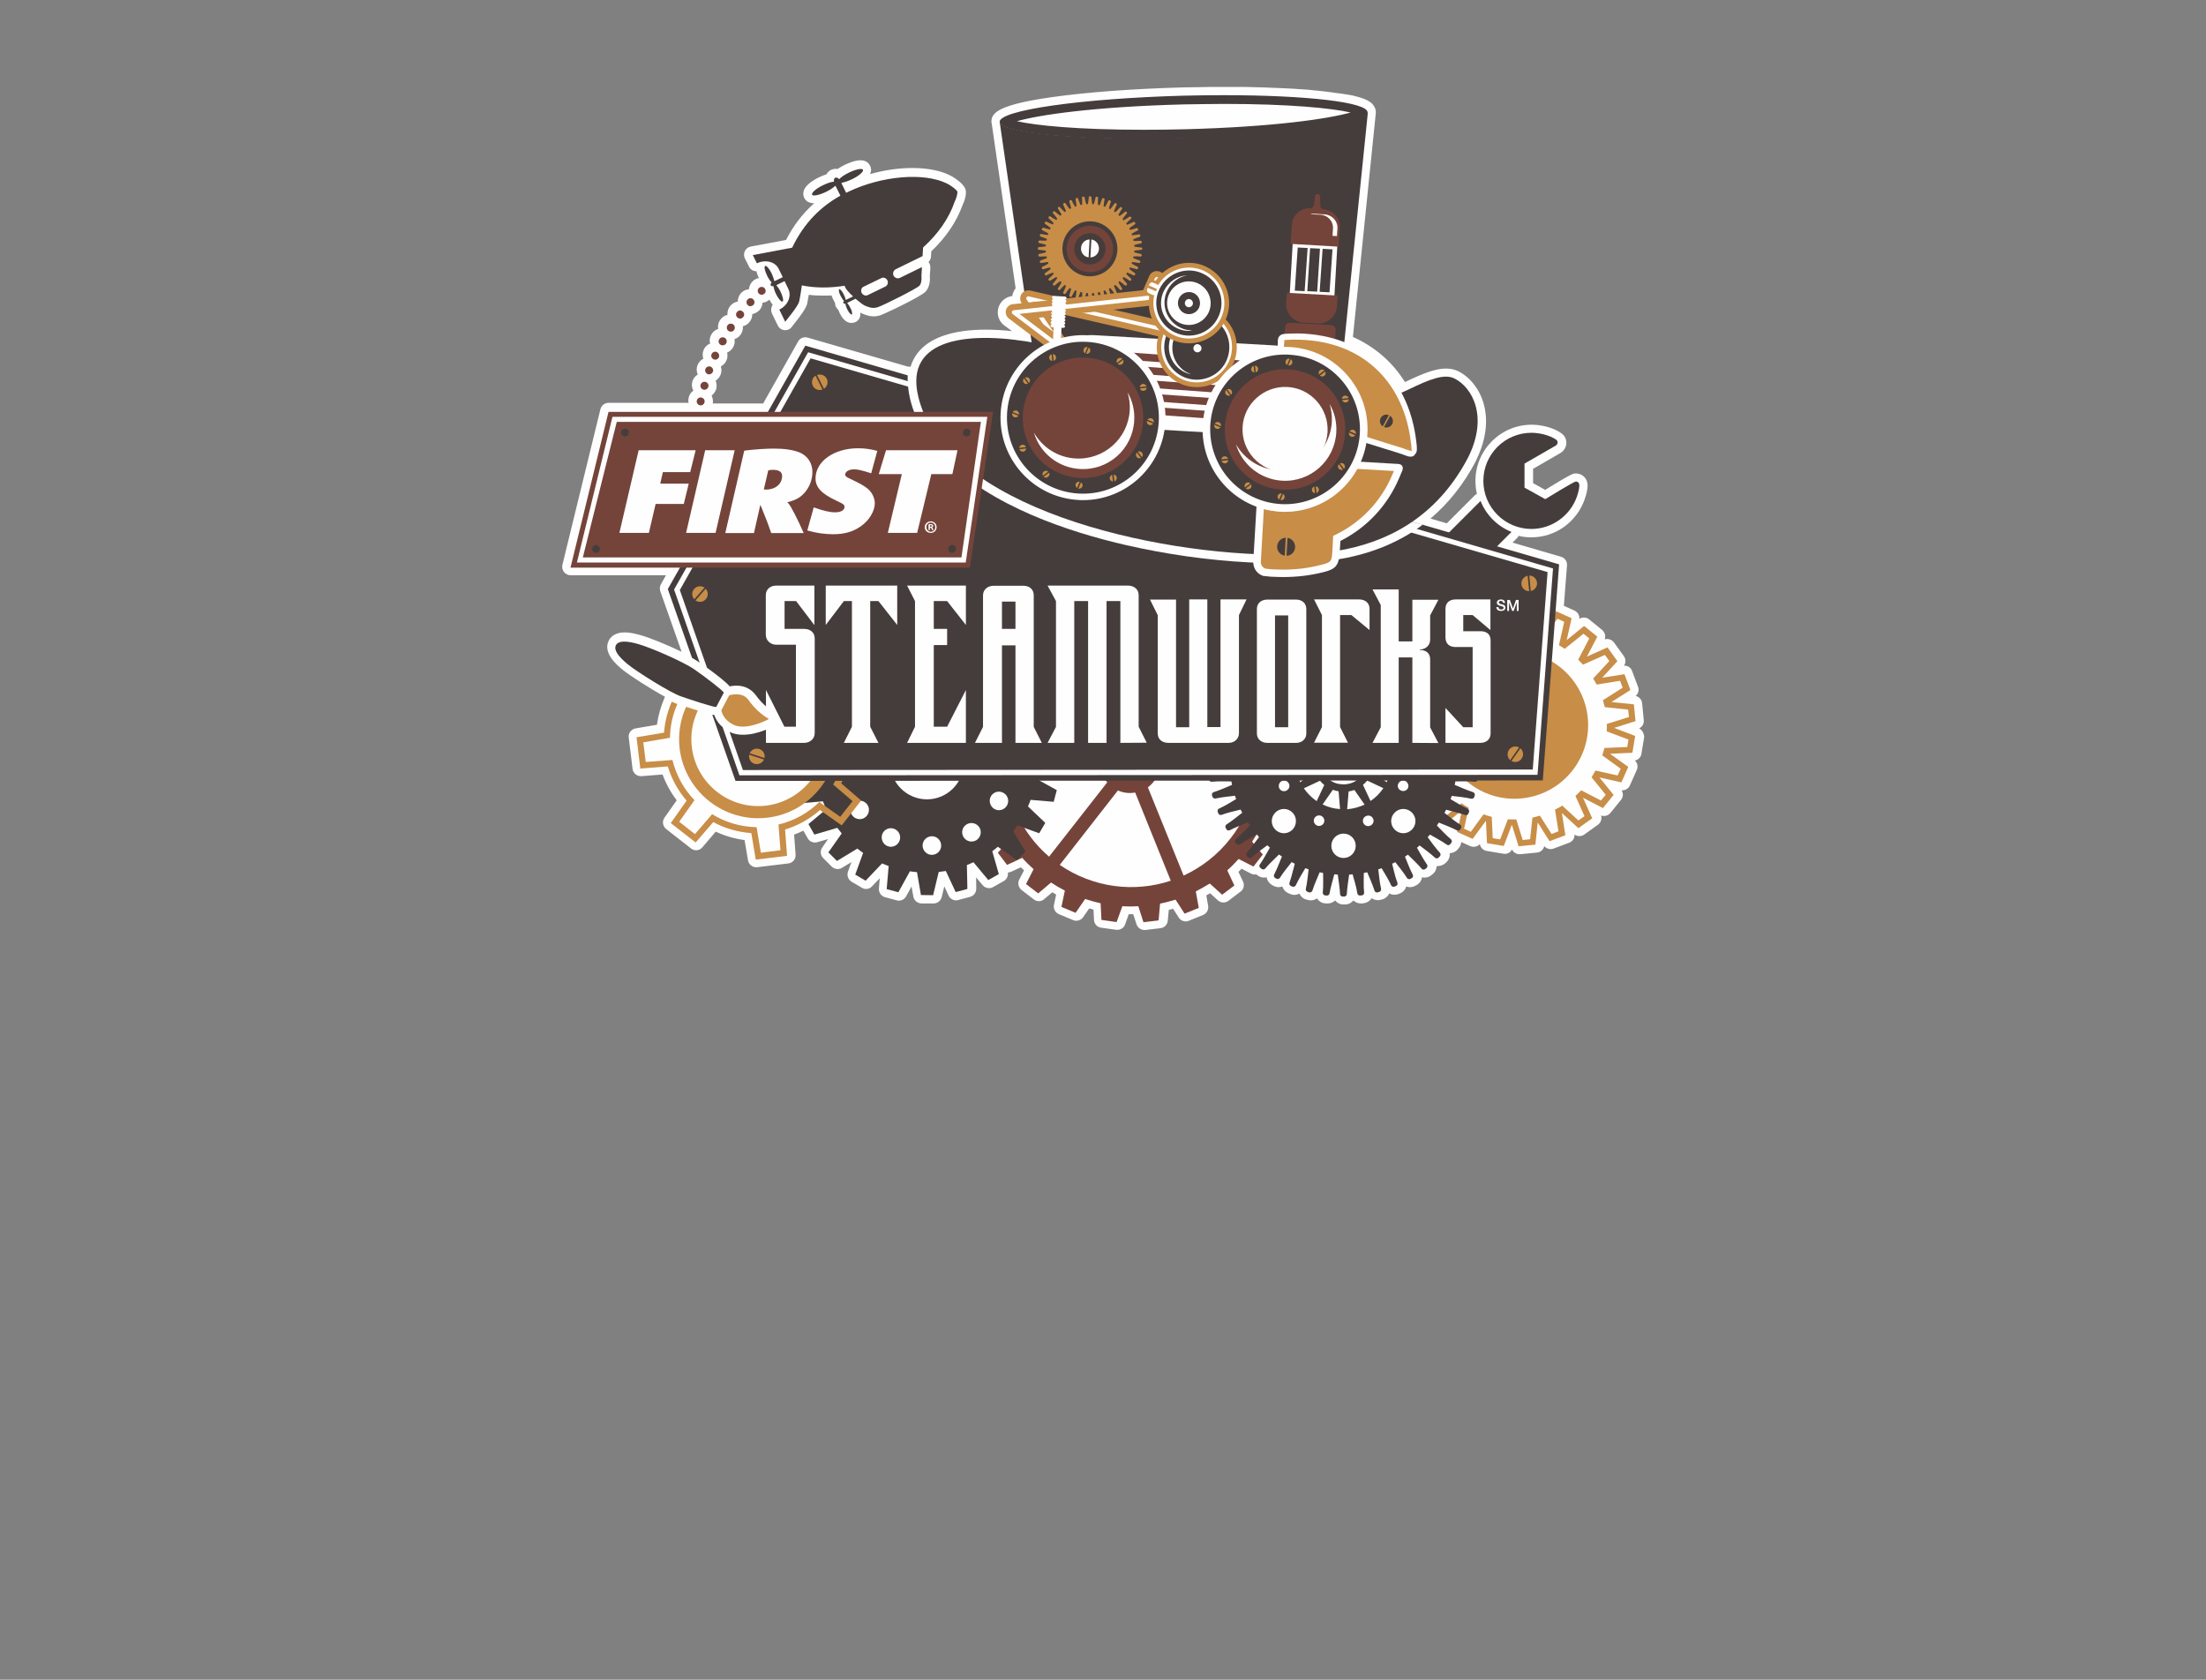 <?xml version="1.0" encoding="utf-8"?>
<!-- Generator: Adobe Illustrator 27.4.0, SVG Export Plug-In . SVG Version: 6.00 Build 0)  -->
<svg version="1.1" id="Layer_1" xmlns="http://www.w3.org/2000/svg" xmlns:xlink="http://www.w3.org/1999/xlink" x="0px" y="0px"
	 viewBox="0 0 1339.5 1020" style="enable-background:new 0 0 1339.5 1020;" xml:space="preserve">
<rect x="0" y="0" width="1339.5" height="1020" fill="#808080" stroke="none"/>
<style type="text/css">
	.st0{fill:#FEFEFE;}
	.st1{fill:#453D3C;}
	.st2{fill-rule:evenodd;clip-rule:evenodd;fill:#C88D47;}
	.st3{fill-rule:evenodd;clip-rule:evenodd;fill:#FEFEFE;}
	.st4{fill:#74443A;}
	.st5{fill:#C88D47;}
	.st6{fill-rule:evenodd;clip-rule:evenodd;fill:#453D3C;}
	.st7{fill-rule:evenodd;clip-rule:evenodd;fill:#74443A;}
</style>
<g id="Layer_x0020_1_00000088093771945795887920000002982400817206939522_">
	<g id="_2961109202832">
		<path class="st0" d="M995.3,442.3c1.6-0.8,2.7-2.3,2.8-4.1v-1l0,0l-1-10.2c-0.2-2.2-1.8-3.9-3.9-4.4c1.6-1.4,2.2-3.6,1.4-5.6
			l-3.6-9.6c-0.7-2-2.6-3.2-4.7-3.2c-0.1,0-0.1,0-0.2,0c1.2-1.7,1.2-4-0.1-5.8l-6-8.3c-1-1.3-2.5-2.1-4.1-2.1c-0.5,0-1,0.1-1.5,0.2
			c0.7-2,0.1-4.2-1.5-5.6l-8-6.5c-0.9-0.8-2.1-1.1-3.2-1.1c-0.9,0-1.9,0.3-2.7,0.8c0.2-2.1-1-4.1-2.9-5l-6.5-2.9l1.9-24.6
			c0.2-2.4-1.3-4.5-3.6-5.2l-29.5-8.6l2.8-2.8c0.4-0.4,0.7-0.8,0.9-1.3c2.5,0.6,5.1,0.9,7.8,0.9c14.5,0,27.4-9.2,32.3-23
			c1.2-3.5,1.8-6.2,1.8-8.5c0-4.2-3.1-7.3-7.1-7.3c-1.8,0-2.4,0-17.9,9.5c-0.3,0.2-0.5,0.3-0.7,0.5l-7.4-4.1v-8.7l16.6-9.6
			c0.1-0.1,0.2-0.1,0.3-0.2c2-1.3,3.3-3.6,3.3-6c0-2.4-1.1-4.5-3.2-5.9c0,0-0.1,0-0.1-0.1c-5.4-3.7-12.9-5-17.7-5
			c-18.9,0-34.2,15.3-34.2,34.2c0,2.7,0.3,5.3,0.9,7.8c-0.5,0.2-0.9,0.5-1.3,0.9l-17,17l-9.9-2.9c11-9.3,20.2-20.9,27.5-34.8
			c0,0,0-0.1,0-0.1c7.7-15.5,6.9-27.5,4.8-34.8c-2.4-8.7-8.2-16.1-15.3-19.7c-2.2-1.1-4.8-1.7-7.6-1.7c-6.5,0-14,3-24.9,8.2
			c-7.6-12.2-18.4-21.5-31.6-27.4l13.9-135.9c0-0.3,0-0.5,0-0.8c0,0,0,0,0,0c0-0.4-0.1-0.9-0.2-1.3c0-0.2-0.1-0.3-0.1-0.5
			c-0.1-0.3-0.2-0.5-0.3-0.7c-0.1-0.1-0.1-0.3-0.2-0.4c-0.1-0.2-0.2-0.4-0.4-0.7c-0.1-0.1-0.1-0.2-0.2-0.3c-0.1-0.2-0.3-0.3-0.4-0.5
			c-0.1-0.1-0.2-0.2-0.2-0.3c-0.1-0.1-0.3-0.3-0.4-0.4c-0.1-0.1-0.2-0.1-0.2-0.2c-0.2-0.1-0.3-0.3-0.5-0.4c-0.1,0-0.1-0.1-0.2-0.1
			c-0.2-0.2-0.5-0.3-0.7-0.5l-0.2-0.1c-0.2-0.1-0.3-0.2-0.5-0.3l-0.3-0.2c-0.2-0.1-0.3-0.2-0.5-0.2l-0.3-0.2
			c-0.2-0.1-0.3-0.1-0.5-0.2l-0.4-0.2c-0.2-0.1-0.8-0.3-0.8-0.3c-0.2-0.1-0.9-0.3-0.9-0.3c-0.3-0.1-0.6-0.2-0.9-0.3l-1-0.3l-1-0.3
			l-0.5-0.1l-1.1-0.3l-1.1-0.3l-1.1-0.2c-0.4-0.1-0.8-0.2-1.2-0.2l-1.2-0.2l-1.3-0.2l-1.3-0.2l-1.4-0.2l-1.5-0.2l-1.7-0.2l-1.9-0.3
			l-1.6-0.2l-1.6-0.2l-2.4-0.3l-2.9-0.3l-2.2-0.2l-1.8-0.2l-1.9-0.2l-2.8-0.2l-3.4-0.2l-2.5-0.2l-2-0.1l-4.3-0.2l-4.6-0.2l-2.8-0.1
			l-2.3-0.1l-2.3-0.1l-4.8-0.1l-3.1-0.1c-1.6,0-3.3-0.1-5-0.1l-2.5,0l-5.1,0l-3.9,0c-1.8,0-3.6,0-5.5,0l-0.7,0c-1.8,0-3.6,0-5.4,0.1
			l-0.7,0c-1.9,0-3.8,0.1-5.7,0.1l-0.5,0c-2.1,0-4.1,0.1-6.2,0.1c-30,0.8-58.3,2.9-79.5,5.9c-30.9,4.4-37,9-36.8,15
			c0,0.4,0.1,0.8,0.2,1.2l14.5,99.9c-0.9,1.1-1.5,2.5-1.9,3.9c-0.1,0.2-0.1,0.5-0.1,0.8c-5.4,0.6-9.4,5.5-8.8,11
			c0.3,2.8,1.8,5.3,4,6.9l4.6,3.4c-5.6-0.6-10.9-0.9-15.9-0.9c-9.9,0-18.4,1.2-25.2,3.5c-12.9,4.3-18.4,12-20.5,19.1
			c-0.5-0.1-1-0.2-1.5-0.2c-0.1,0-0.2,0-0.3,0L490.4,205c-0.5-0.1-0.9-0.2-1.4-0.2c-1.8,0-3.5,0.9-4.4,2.6L463.4,245h-30.6
			c0.3-1.6,0-3.3-0.7-4.8c1.3-1,2.3-2.4,2.8-4c0.1-0.2,0.1-0.5,0.1-0.7c0.3-1.4,0.1-2.9-0.5-4.3c1.4-0.9,2.5-2.2,3.1-3.8
			c0.6-1.6,0.6-3.3,0.1-4.9c1.5-0.8,2.7-2,3.4-3.6c0.7-1.6,0.8-3.3,0.4-4.8c1.5-0.6,2.9-1.8,3.7-3.3c0.8-1.5,1.1-3.2,0.8-4.9
			c1.6-0.5,3-1.5,3.9-3c1-1.5,1.3-3.1,1.2-4.8c1.6-0.4,3.1-1.3,4.1-2.7c1.1-1.4,1.6-3,1.6-4.7c1.6-0.3,3.1-1.1,4.3-2.3
			c1.2-1.3,1.8-2.9,1.9-4.6c1.6-0.1,3-0.8,4.2-1.8c0.7,1.2,1.3,2.3,2,3.1c-0.3,0.4-0.6,0.9-0.7,1.4c-0.4,1.3-0.3,2.6,0.2,3.8
			l3.6,7.4c0.8,1.6,2.3,2.6,4,2.8c0.2,0,0.3,0,0.5,0c1.6,0,3.1-0.7,4-2c0.2-0.2,0.5-0.7,0.9-1.2c4.7-5.9,7.6-9.9,8.4-12.8
			c0.1-0.3,0.2-0.9,0.3-1.6c0.2-1,0.4-2.4,0.7-3.9c2.9,0.4,5.9,0.5,9,0.5c1.6,0,3.2,0,4.8-0.1c0.3,0.8,0.6,1.7,1.1,2.6
			c0.3,0.5,0.6,1.2,1,1.8c0,0.8,0.2,1.6,0.5,2.3c0,0,0,0.1,0,0.1c0.4,0.7,0.9,1.4,1.5,1.9c0.3,0.7,0.6,1.4,0.8,1.9
			c2,4.1,4.4,6.1,7.2,6.1c0.8,0,1.6-0.2,2.4-0.5c2.6-1.3,3.2-3.6,3-5.8c0.4,0.2,0.8,0.4,1.1,0.6c0.2,0.1,0.4,0.2,0.6,0.2
			c1.4,0.6,3.6,1.5,6.4,1.5c1.3,0,2.6-0.2,3.9-0.6c2.5-0.8,24.8-11.3,27.7-14.5c2.7-3,2.7-7.6,2.5-9.6l0.3-4.3l0-0.5
			c0.1-1.3-0.3-2.5-1.1-3.5c0.9-0.9,1.4-2,1.5-3.3l0.2-3.2c8.9-8.4,15.4-18.1,18.9-27.9c0.7-1.5,3.1-6.8,1.7-10.2
			c0-0.1-0.1-0.2-0.1-0.2c-1.4-3-6.4-6.5-9.3-7.9c-5.9-2.9-13.7-4.4-22.7-4.4c-8.3,0-17.2,1.3-25.7,3.7c0.8-1.6,0.9-3.3,0-5.1
			c-0.5-1-2-3.3-5.8-3.3c-3.4,0-7.7,1.9-9.4,2.7c-1.7,0.8-3.2,1.7-4.5,2.6c-0.4-0.1-0.8-0.1-1.1-0.1c-1,0-1.9,0.2-2.8,0.6
			c-1.2,0.6-2.2,1.5-2.8,2.7c-1.9,0.6-3.6,1.4-4.7,1.9c-2.4,1.2-4.6,2.6-6.1,3.9c-4.2,3.6-3.5,6.9-2.8,8.5c0.5,1,2,3.3,5.8,3.3
			c0.1,0,0.2,0,0.3,0c-6.9,6.1-12.6,13.5-17.1,22.3l-21.4,4c-1.5,0.3-2.9,1.3-3.6,2.7c-0.7,1.4-0.7,3.1,0,4.5l2.5,5
			c0.9,1.8,2.6,2.8,4.5,2.8c0.3,1.3,0.8,2.7,1.5,4.1c-1.4,0.3-2.8,1-3.8,2c-1.3,1.3-2.1,3-2.2,4.8c-1.9,0.2-3.6,1-4.9,2.4
			c-1.3,1.5-1.9,3.3-1.9,5.1c-1.9,0.3-3.5,1.3-4.7,2.8c-1.2,1.5-1.7,3.4-1.6,5.3c-1.8,0.4-3.4,1.5-4.5,3.2c-1.1,1.6-1.4,3.5-1.1,5.3
			c-1.8,0.6-3.3,1.8-4.2,3.5c-1,1.7-1.2,3.7-0.7,5.4c-1.7,0.7-3.2,2-3.9,3.8c0,0.1-0.1,0.2-0.1,0.3c-0.7,1.7-0.7,3.5-0.1,5.1
			c-1.6,0.8-3,2.3-3.6,4.1c-0.7,1.8-0.6,3.7,0.2,5.5c-1.6,1-2.8,2.5-3.3,4.3c-0.5,1.9-0.3,3.8,0.6,5.5c-1.5,1.1-2.6,2.7-2.9,4.6
			c-0.2,0.9-0.2,1.9,0,2.8h-48.6c-2.3,0-4.3,1.6-4.9,3.8l-23.1,94.6c-0.1,0.4-0.1,0.8-0.1,1.2v0.1c0,1.1,0.4,2.2,1.1,3.1
			c1,1.2,2.4,1.9,4,1.9h57.9l-3.1,5.5c-0.7,1.3-0.8,2.8-0.4,4.1l13,36.9c-8.8-4.3-19.5-8.6-24.8-10.1c-3.9-1.1-7.1-1.7-9.8-1.7
			c-5.8,0-8.5,2.7-9.6,4.9c-4,7.6,5.3,15.3,8.4,17.8c4.4,3.6,16.7,11.5,25.7,16.4c-0.1,0.1-0.1,0.3-0.2,0.4
			c-2.3,5.3-3.9,10.9-4.7,16.6l-13,2.2c-2.6,0.5-4.5,2.9-4.1,5.6l2.3,19c0.3,2.5,2.5,4.4,5,4.4c0.1,0,0.3,0,0.4,0l12.8-1
			c2.1,5.6,5,10.9,8.6,15.7l-7.4,10.5c-1.6,2.2-1.1,5.2,1,6.9l15.1,11.8c0.9,0.7,2,1.1,3.1,1.1c1.4,0,2.8-0.6,3.8-1.8l8.1-9.5
			c5.6,2.6,11.4,4.3,17.5,5.1l2.1,12.3c0.4,2.4,2.5,4.2,4.9,4.2c0.2,0,0.4,0,0.6,0l19-2.3c2.7-0.3,4.6-2.7,4.4-5.4l-0.9-12.1
			c1.9-0.7,3.8-1.5,5.6-2.4l2.7,4.7c0.9,1.6,2.6,2.5,4.4,2.5c0.5,0,0.9-0.1,1.4-0.2l6.5-1.9l-3.5,5.1c-1.4,2-1.2,4.7,0.5,6.4
			l5.2,5.2c1,1,2.3,1.5,3.6,1.5c0.9,0,1.8-0.2,2.6-0.7l5.8-3.5l-2.1,5.8c-0.8,2.3,0.1,4.8,2.2,6.1l6.3,3.7c0.8,0.5,1.7,0.7,2.5,0.7
			c1.3,0,2.7-0.5,3.6-1.6l4.7-4.9l-0.5,6.2c-0.2,2.4,1.3,4.6,3.7,5.3l7.1,1.9c0.4,0.1,0.9,0.2,1.3,0.2c1.8,0,3.5-1,4.4-2.6l3.3-6
			l1.1,6.1c0.4,2.4,2.5,4.1,4.9,4.2c0,0,7.4,0,7.4,0c2.3,0,4.3-1.6,4.9-3.8l1.6-6.6l2.6,5.6c0.8,1.8,2.6,2.9,4.6,2.9
			c0.4,0,0.8-0.1,1.3-0.2l7.1-1.9c2.3-0.6,3.8-2.6,3.8-5l-0.1-6.8l4,4.7c1,1.2,2.4,1.8,3.9,1.8c0.8,0,1.7-0.2,2.5-0.7l6.4-3.6
			c1.8-1,2.8-3.1,2.5-5.2c0.7,0,1.4-0.2,2.1-0.5l4.9-2.3c0.3-0.1,0.7-0.2,1-0.3c0.6,0.6,1.2,1.2,1.8,1.8l-2.9,5.6
			c-1.1,2.1-0.5,4.8,1.4,6.3l7.4,5.7c0.9,0.7,2,1.1,3.1,1.1c1.2,0,2.3-0.4,3.2-1.2l5-4.2c0.8,0.5,1.5,0.9,2.3,1.4l-1.3,6.2
			c-0.5,2.4,0.7,4.7,3,5.7l8.6,3.6c0.6,0.3,1.3,0.4,2,0.4c1.6,0,3.2-0.8,4.1-2.2l3.7-5.3c0.9,0.2,1.7,0.5,2.6,0.7l0.3,6.3
			c0.1,2.4,1.9,4.4,4.3,4.7l9.2,1.3c0.2,0,0.5,0,0.7,0c2.1,0,4-1.3,4.7-3.3l2.2-6.2c0.6,0,1.1,0,1.7,0c0.3,0,0.6,0,1,0l2,6.1
			c0.7,2.1,2.6,3.5,4.8,3.5h0c0.2,0,0.4,0,0.6,0l9.2-1.1c2.4-0.3,4.2-2.2,4.4-4.6l0.6-6.5c0.9-0.2,1.7-0.4,2.6-0.7l3.5,5.4
			c0.9,1.5,2.6,2.3,4.2,2.3c0.6,0,1.3-0.1,1.9-0.4l8.6-3.5c2.2-0.9,3.5-3.2,3.1-5.5l-1.1-6.4c0.8-0.4,1.5-0.9,2.3-1.3l4.7,4.3
			c1,0.9,2.2,1.3,3.4,1.3c1.1,0,2.1-0.3,3-1l7.4-5.6c1.9-1.4,2.5-4,1.5-6.1l-2.8-5.9c0.6-0.6,1.3-1.2,1.9-1.9l5.6,2.9
			c0.7,0.4,1.5,0.6,2.3,0.6c0.3,0,0.7,0,1-0.1c0.3,0.2,0.6,0.4,0.9,0.7c1.1,0.8,2.5,1.3,3.9,1.3c0.5,0,1-0.1,1.5-0.2
			c0.3,1.8,1.4,3.5,3.1,4.6c0.3,0.2,0.7,0.4,1.1,0.6c1,0.5,2,0.8,3.1,0.8c0.8,0,1.6-0.2,2.3-0.4c0.5,1.8,1.8,3.3,3.7,4.1
			c0.4,0.2,0.8,0.3,1.1,0.5c0.8,0.3,1.6,0.5,2.4,0.5c1.1,0,2.2-0.3,3.1-0.8c0.8,1.7,2.2,3.1,4.1,3.6c0.4,0.1,0.8,0.2,1.2,0.3
			c0.5,0.1,1,0.2,1.6,0.2c1.4,0,2.7-0.4,3.8-1.2c1,1.6,2.6,2.8,4.6,3l0.1,0c0.3,0,0.7,0.1,1.1,0.1c0.2,0,0.5,0,0.7,0
			c1.7,0,3.3-0.7,4.5-1.8c1.2,1.4,2.9,2.4,4.9,2.4c0.4,0,0.8,0,1.2,0c0,0,0.1,0,0.1,0c2,0,3.7-1,4.9-2.4c1.2,1.1,2.8,1.8,4.5,1.8
			c0.2,0,0.5,0,0.7,0c0.4,0,0.9-0.1,1.3-0.2c2-0.3,3.6-1.4,4.6-3c1.1,0.8,2.4,1.2,3.8,1.2c0.5,0,1.1-0.1,1.5-0.2
			c0.4-0.1,0.8-0.2,1.2-0.3c1.9-0.5,3.4-1.9,4.2-3.6c0.9,0.5,2,0.8,3.1,0.8c0.8,0,1.6-0.1,2.4-0.4c0,0,1.2-0.5,1.2-0.5
			c1.8-0.8,3.1-2.3,3.6-4.1c0.7,0.3,1.5,0.4,2.3,0.4c1.1,0,2.2-0.3,3.1-0.8c0.3-0.1,0.5-0.3,0.8-0.4l0.3-0.2c1.7-1,2.8-2.7,3.1-4.6
			c0.5,0.1,1,0.2,1.5,0.2c1.4,0,2.7-0.4,3.9-1.3c0.3-0.2,0.6-0.5,1-0.8c1.6-1.2,2.4-3.1,2.5-4.9c0.2,0,0.4,0,0.7,0
			c1.7,0,3.3-0.7,4.6-1.8c0.3-0.3,0.6-0.6,0.8-0.8c1.4-1.4,2-3.3,1.8-5.2c1.9-0.1,3.7-0.9,4.9-2.4c0.2-0.3,0.5-0.6,0.7-0.9l0.1-0.1
			c0.8-1,1.2-2.2,1.3-3.4l5.5,2.5c0.7,0.3,1.4,0.4,2.1,0.4c1.4,0,2.7-0.6,3.7-1.6c0.4,2.1,2,3.7,4.1,4.1l10.2,1.7
			c0.3,0,0.5,0.1,0.8,0.1c1.9,0,3.6-1,4.4-2.7c0.8,1.7,2.6,2.9,4.5,2.9c0.2,0,0.3,0,0.5,0l10.2-1c2.2-0.2,3.9-1.8,4.4-3.9
			c1,1.1,2.4,1.8,3.8,1.8c0.6,0,1.2-0.1,1.8-0.3l9.6-3.6c2-0.8,3.3-2.7,3.2-4.9c0.9,0.6,1.9,0.9,2.9,0.9c1,0,2.1-0.3,2.9-0.9l8.4-6
			c1.8-1.3,2.5-3.5,1.9-5.6c0.5,0.2,1.1,0.3,1.7,0.3c1.5,0,2.9-0.6,3.9-1.8l6.5-8c1.4-1.7,1.5-4,0.4-5.8c0.1,0,0.3,0,0.4,0
			c1.9,0,3.8-1.1,4.6-3l4.2-9.4c0.9-2,0.4-4.3-1.2-5.7c2.1-0.4,3.7-2,4-4.1l1.7-10.2C998.2,445.4,997.2,443.3,995.3,442.3
			L995.3,442.3z"/>
		<path class="st1" d="M957.5,301.6c-4.1,11.6-15.2,19.6-27.6,19.6c-16.1,0-29.2-13.1-29.2-29.2c0-16.1,13.1-29.2,29.2-29.2
			c4.8,0,10.9,1.4,14.9,4.1c0.7,0.5,1,1,1,1.8c0,0.7-0.5,1.4-1,1.8l-19.1,11v14.6l12.6,7c2.1-1.2,17.3-10.7,18.6-10.7
			c1.3,0,2.1,1,2.1,2.3C959,296.8,958.2,299.5,957.5,301.6L957.5,301.6z M871.6,346.2c-2.3,0-4.2,1.9-4.2,4.2c0,2.3,1.9,4.2,4.2,4.2
			c2.3,0,4.2-1.9,4.2-4.2C875.8,348.1,873.9,346.2,871.6,346.2z M873.3,367.4c-1.5,1.5-3.6,2.4-5.9,2.4c-2.2,0-4.4-0.9-5.9-2.4
			l-6.9-7c-1.6-1.5-2.5-3.6-2.5-5.9c0-2.2,0.9-4.4,2.5-5.9l44.4-44.4c3.4,8.5,10.2,15.4,18.8,18.8L873.3,367.4z"/>
		<path class="st2" d="M935.6,438.7c-0.9-8.9-8.8-15.3-17.6-14.4c-8.9,0.9-15.3,8.8-14.4,17.7c0.9,8.8,8.8,15.3,17.6,14.4
			C930,455.4,936.5,447.5,935.6,438.7L935.6,438.7z M933.7,499.4l-1.4,13.5l-10.2,1l-4-12.8c-0.1,0-0.1,0-0.2,0l-4.8,12.6l-10.2-1.7
			l-0.6-13.3c-0.1,0-0.1,0-0.2-0.1l-7.9,10.8l-9.4-4.2l2.9-13c0,0-0.1-0.1-0.1-0.1l-10.4,8.5l-8-6.5l6.2-11.9c0,0,0-0.1-0.1-0.1
			l-12.3,5.5l-6-8.4l9.2-10c0,0,0,0,0,0l-13.5,2.1l-3.6-9.6l11.5-7.3L847,453l-1-10.2l13-4.1l-12.8-4.9l1.7-10.2l13.6-0.6l-11.1-8
			l4.2-9.4l13.3,3l-8.6-10.6l6.5-8l12.1,6.3l-5.6-12.5l8.4-6l10,9.2l-2.1-13.5l9.6-3.6l7.3,11.5l1.4-13.6l10.2-1l4.1,13l4.9-12.8
			l10.2,1.7l0.6,13.6l8-11.1l9.4,4.2l-3,13.3l10.6-8.6l8,6.5l-6.3,12.1l12.5-5.6l6,8.4l-9.2,10l13.5-2.1l3.6,9.6l-11.5,7.3l13.6,1.4
			l1,10.2l-13,4.1l12.8,4.9l-1.7,10.2l-13.6,0.6l11.1,8l-4.2,9.4l-13.3-3l8.6,10.6l-6.5,8l-12.1-6.3l5.6,12.5l-8.4,6l-10-9.2h0
			l2.1,13.5l-9.6,3.6L933.7,499.4C933.8,499.3,933.7,499.3,933.7,499.4L933.7,499.4L933.7,499.4z"/>
		<path class="st3" d="M964.1,435.8c-2.5-24.6-24.4-42.6-49-40.1c-24.6,2.5-42.6,24.4-40.1,49c2.5,24.6,24.4,42.6,49,40.1
			C948.6,482.4,966.6,460.4,964.1,435.8L964.1,435.8z M930.5,496.5l-1.4,13.1l-4.5,0.5l-3.9-12.5c-1.7,0-3.4,0-5.1-0.1l-4.7,12.2
			l-4.5-0.7l-0.6-13c-1.7-0.4-3.3-0.9-5-1.5l-7.7,10.6l-4.1-1.9l2.8-12.7c-1.5-0.8-3-1.7-4.4-2.7l-10.2,8.3l-3.5-2.9l6.1-11.6
			c-1.2-1.2-2.4-2.4-3.5-3.7l-12.1,5.4l-2.7-3.7l9-9.7c-0.9-1.4-1.7-2.9-2.4-4.4l-13.2,2.1l-1.6-4.2l11.3-7.2
			c-0.4-1.6-0.8-3.2-1.1-4.8l-13.4-1.4l-0.4-4.5l12.9-4.1c0-1.6,0-3.2,0.2-4.8l-12.8-4.9l0.7-4.5l13.7-0.6c0.4-1.5,0.9-3,1.4-4.5
			l-11.2-8.1l1.9-4.1l13.6,3c0.8-1.3,1.6-2.6,2.4-3.8l-8.9-10.9l2.9-3.5l12.5,6.5c1-1,2.1-2,3.2-3l-5.8-13l3.7-2.7l10.5,9.7
			c1.2-0.7,2.5-1.4,3.8-2l-2.3-14.2l4.3-1.6l7.7,12.2c1.4-0.4,2.7-0.7,4.1-1l1.5-14.5l4.5-0.5l4.4,13.9c1.4,0,2.8,0,4.2,0.1
			l5.2-13.6l4.5,0.7l0.6,14.6c1.3,0.3,2.7,0.7,4,1.2l8.6-11.8l4.1,1.9l-3.2,14.2c1.2,0.7,2.4,1.4,3.5,2.2l11.4-9.2l3.5,2.9
			l-6.7,12.9c1,1,2,2,2.9,3l13.3-5.9l2.7,3.7l-9.8,10.6c0.7,1.2,1.4,2.5,2.1,3.7l14.2-2.3l1.6,4.2l-12,7.6c0.4,1.4,0.8,2.8,1.1,4.2
			l14.2,1.5l0.5,4.5l-13.4,4.2c0,1.5,0,3-0.1,4.5l13.2,5l-0.7,4.5l-13.9,0.6c-0.4,1.5-0.8,3-1.3,4.5l11.2,8.1l-1.9,4.1l-13.4-3
			c-0.8,1.4-1.6,2.8-2.4,4.1l8.6,10.6l-2.9,3.5l-12-6.2c-1.1,1.2-2.3,2.3-3.5,3.4l5.5,12.3l-3.7,2.6l-9.8-9
			c-1.4,0.9-2.9,1.7-4.4,2.4l2.1,13.2l-4.2,1.6l-7.1-11.1C933.8,495.7,932.1,496.1,930.5,496.5L930.5,496.5L930.5,496.5z"/>
		<path class="st4" d="M643.5,525.2l35.3-45.2c3.1,1.4,6.7,1.9,10.3,1.3c0.1,0,0.1,0,0.2,0l21.6,53.5
			C688.9,542.1,663.9,539.2,643.5,525.2L643.5,525.2z M775.2,464.8c-3.3,0.3-6.5,0.5-9.8,0.7c-0.5,4.4-1.9,8.6-4,12.3l0.3,0
			c-2.3,11.1-7.1,21.9-14.6,31.4c-7.8,10-17.6,17.5-28.4,22.5l-21.7-53.6c2.7-2,4.8-4.7,6.1-7.8c-0.4-1.4-0.6-2.8-0.8-4.2
			c-2.5-0.1-5-0.1-7.5-0.2c-1,3.1-3.6,5.6-7.1,6.2c-4.6,0.7-9-2.3-10-6.8c-4-0.1-8.1-0.3-12.1-0.4l2.6,0.4c0,0.3,0.1,0.6,0.1,1
			c0.5,3.4,2,6.4,4,8.8L637,520.2c-16.9-14.5-26-35.1-26.6-56c-3.2-0.1-6.4-0.3-9.6-0.7c-0.8-0.1-1.6-0.2-2.5-0.3
			c0,1.2,0,2.5,0.1,3.7l-9.4,3l1.1,9.2l10,0.9c0.7,3.2,1.5,6.4,2.5,9.6l-8.3,5.4l3.5,8.6l9.9-1.7c1.5,2.9,3.1,5.8,4.9,8.5l-6.7,7.4
			l5.6,7.4l9.2-4.3c2.1,2.4,4.4,4.7,6.9,6.9l-4.6,9l7.4,5.7l7.8-6.6c2.7,1.8,5.6,3.5,8.4,4.9l-2.1,9.9l8.6,3.6l5.8-8.4
			c3.1,1,6.2,1.9,9.4,2.6l0.5,10.1l9.2,1.3l3.5-9.6c3.2,0.2,6.5,0.2,9.7,0l3.1,9.7l9.2-1.1l0.9-10.2c3.2-0.6,6.3-1.5,9.4-2.4
			l5.5,8.5l8.6-3.5l-1.8-10c2.9-1.5,5.7-3.1,8.5-4.8l7.5,6.8l7.4-5.6l-4.3-9.2c2.4-2.1,4.7-4.4,6.9-6.9l9,4.6l5.7-7.3l-6.5-7.8
			c1.8-2.8,3.5-5.6,5-8.4l9.8,2.1l3.6-8.6l-8.2-5.8c1.1-3.1,1.9-6.3,2.6-9.5l9.9-0.5l1.3-9.2l-9.4-3.4
			C775.1,466.9,775.2,465.8,775.2,464.8L775.2,464.8z"/>
		<path class="st0" d="M753.5,461.7c0-34.1,27.7-61.8,61.8-61.8c34.1,0,61.8,27.7,61.8,61.8c0,34.1-27.6,61.8-61.8,61.8
			C781.2,523.5,753.5,495.8,753.5,461.7z"/>
		<path class="st1" d="M857.3,503.8c-2.9,2.9-7.5,2.9-10.4,0c-2.9-2.9-2.9-7.5,0-10.4c2.9-2.9,7.5-2.9,10.4,0
			C860.2,496.2,860.2,500.9,857.3,503.8z M849,476c0.7-1.7,2.6-2.4,4.2-1.8c1.6,0.7,2.4,2.6,1.8,4.2c-0.7,1.6-2.6,2.4-4.2,1.7
			C849.1,479.5,848.3,477.6,849,476L849,476z M832.2,486.4l-4.6-9.8c0.9-0.8,1.8-1.6,2.6-2.6l9.8,4.6
			C837.9,481.7,835.3,484.3,832.2,486.4L832.2,486.4z M832,501.4c-1.7,0.7-3.5-0.1-4.2-1.7c-0.7-1.7,0.1-3.5,1.8-4.2
			c1.7-0.7,3.5,0.1,4.2,1.7C834.5,498.8,833.7,500.7,832,501.4z M818,491.4l0.9-10.8c1.2-0.2,2.4-0.5,3.5-0.9l6.2,8.9
			C825.3,490.1,821.7,491.1,818,491.4z M815.8,521c-4.1,0-7.4-3.3-7.4-7.4c0-4.1,3.3-7.4,7.4-7.4c4.1,0,7.4,3.3,7.4,7.4
			C823.2,517.7,819.9,521,815.8,521z M803.1,488.5l6.2-8.9c1.1,0.4,2.3,0.7,3.5,0.9l0.9,10.8C810,491.1,806.4,490.1,803.1,488.5z
			 M803.9,499.6c-0.7,1.6-2.6,2.4-4.2,1.7c-1.6-0.7-2.4-2.6-1.7-4.2c0.7-1.6,2.6-2.4,4.2-1.7C803.8,496.1,804.6,498,803.9,499.6z
			 M791.7,478.7l9.8-4.6c0.8,0.9,1.6,1.8,2.6,2.6l-4.6,9.8C796.4,484.3,793.8,481.7,791.7,478.7L791.7,478.7z M786.7,464.4l10.8,0.9
			c0.2,1.2,0.5,2.4,0.9,3.5l-8.9,6.2C788,471.7,787,468.2,786.7,464.4z M784.8,503.8c-2.9,2.9-7.5,2.9-10.4,0
			c-2.9-2.9-2.9-7.5,0-10.4c2.9-2.9,7.5-2.9,10.4,0C787.6,496.2,787.6,500.9,784.8,503.8z M778.5,474.2c1.6-0.7,3.5,0.1,4.2,1.8
			c0.7,1.6-0.1,3.5-1.8,4.2c-1.7,0.7-3.5-0.1-4.2-1.7C776.1,476.8,776.8,474.9,778.5,474.2L778.5,474.2z M896.6,460.2
			c-3.2-0.1-6.3-0.6-9.5-1.1c-0.6,0.1-1.2,0.1-1.9,0.2c-3.6,0.5-7.2,1.1-10.8,1.7c0.1,0.4,0.1,0.8,0.1,1.2c0,4.1-3.3,7.4-7.4,7.4
			c-3.7,0-6.8-2.7-7.3-6.3c-5,0.7-10,1.3-15,1.7c-0.3,3.6-1.3,6.9-2.8,10l-8.9-6.2c0.4-1.1,0.7-2.2,0.9-3.4c-1.5,0-3,0-4.5,0
			c0,0.1,0,0.2-0.1,0.2c0,0.2-0.1,0.4-0.1,0.5c-0.7,2.2-1.8,4.2-3.4,5.9c-0.1,0.1-0.2,0.3-0.4,0.4c-1.6,1.6-3.6,2.8-5.9,3.4
			c-0.2,0.1-0.4,0.1-0.5,0.1c-1.1,0.3-2.2,0.4-3.4,0.4c-1.2,0-2.3-0.2-3.4-0.4c-0.2,0-0.4-0.1-0.5-0.1c-2.2-0.6-4.2-1.8-5.9-3.4
			c-0.1-0.1-0.3-0.3-0.4-0.4c-1.6-1.6-2.7-3.6-3.4-5.9c-0.1-0.2-0.1-0.3-0.1-0.5c-0.1-0.4-0.2-0.7-0.2-1.1c-2.7-0.1-5.4-0.2-8.1-0.3
			c-7.3-0.2-14.7-0.2-22.2-0.1c-0.8,3.2-3.7,5.5-7.1,5.5c-3.4,0-6.3-2.4-7.1-5.6c-8-0.1-16-0.5-23.9-1.5c0,0.1,0,0.1,0,0.2
			c0,0.8,0.7,1.5,1.5,1.5c4,0.2,7.9,0.9,11.8,1.4c0,0.7,0.1,1.4,0.2,2.1c-3.8,1-7.6,2.3-11.6,2.9c-0.8,0.1-1.4,0.9-1.3,1.7
			c0,0.4,0.1,0.7,0.1,1.1c0.1,0.8,0.9,1.4,1.7,1.3c4-0.4,8-0.2,11.9-0.2c0.1,0.7,0.3,1.4,0.4,2.1c-3.6,1.5-7.3,3.2-11.1,4.4
			c-0.8,0.2-1.3,1.1-1.1,1.8c0.1,0.4,0.2,0.7,0.3,1c0.2,0.8,1.1,1.2,1.9,1.1c3.9-0.9,7.9-1.2,11.8-1.7c0.2,0.7,0.4,1.4,0.7,2
			c-3.4,2-6.8,4.2-10.4,5.8c-0.7,0.3-1.1,1.2-0.8,2c0.1,0.3,0.3,0.7,0.4,1c0.3,0.7,1.2,1.1,2,0.8c3.7-1.4,7.6-2.2,11.5-3.2
			c0.3,0.6,0.6,1.3,1,1.9c-3.1,2.4-6.2,5-9.5,7.1c-0.7,0.4-1,1.4-0.6,2.1c0.2,0.3,0.4,0.6,0.5,0.9c0.4,0.7,1.4,0.9,2.1,0.5
			c3.5-1.8,7.3-3.2,10.9-4.7c0.4,0.6,0.8,1.2,1.2,1.8c-2.8,2.8-5.5,5.8-8.5,8.3c-0.6,0.5-0.8,1.5-0.3,2.1c0.2,0.3,0.4,0.6,0.7,0.9
			c0.5,0.6,1.5,0.7,2.1,0.3c3.2-2.3,6.8-4.1,10.2-6.1c0.5,0.5,0.9,1.1,1.4,1.6c-2.4,3.1-4.7,6.4-7.4,9.4c-0.5,0.6-0.6,1.6,0,2.2
			c0.2,0.3,0.5,0.5,0.8,0.8c0.6,0.6,1.6,0.5,2.2,0c2.9-2.7,6.2-5,9.4-7.4c0.5,0.5,1.1,0.9,1.6,1.4c-2,3.4-3.8,7-6.1,10.2
			c-0.5,0.7-0.4,1.6,0.3,2.1c0.3,0.2,0.6,0.4,0.9,0.7c0.7,0.5,1.6,0.3,2.1-0.3c2.5-3,5.5-5.7,8.3-8.5c0.6,0.4,1.2,0.8,1.8,1.2
			c-1.5,3.6-2.9,7.4-4.7,10.9c-0.4,0.7-0.2,1.7,0.5,2.1c0.3,0.2,0.6,0.4,0.9,0.5c0.7,0.4,1.6,0.1,2.1-0.6c2.1-3.4,4.7-6.4,7.1-9.5
			c0.6,0.3,1.3,0.7,1.9,1c-1,3.8-1.9,7.7-3.2,11.5c-0.3,0.8,0.1,1.7,0.8,2c0.3,0.1,0.7,0.3,1,0.4c0.8,0.3,1.6-0.1,2-0.8
			c1.7-3.6,3.8-7,5.8-10.4c0.7,0.3,1.4,0.5,2,0.7c-0.5,3.9-0.8,7.9-1.7,11.8c-0.2,0.8,0.3,1.6,1.1,1.9c0.3,0.1,0.7,0.2,1,0.3
			c0.8,0.2,1.6-0.3,1.9-1.1c1.2-3.8,2.9-7.4,4.4-11.1c0.7,0.1,1.4,0.3,2.1,0.4c0,4,0.2,8-0.2,11.9c-0.1,0.8,0.5,1.6,1.3,1.7
			c0.4,0.1,0.7,0.1,1.1,0.1c0.8,0.1,1.6-0.5,1.7-1.3c0.7-3.9,1.9-7.7,2.9-11.6c0.7,0.1,1.4,0.1,2.1,0.2c0.5,3.9,1.2,7.9,1.4,11.8
			c0,0.8,0.7,1.5,1.5,1.5c0.4,0,0.7,0,1.1,0c0.8,0,1.5-0.7,1.5-1.5c0.2-4,0.9-7.9,1.4-11.8c0.7,0,1.4-0.1,2.1-0.2
			c1,3.8,2.3,7.6,2.9,11.6c0.1,0.8,0.9,1.4,1.7,1.3c0.4,0,0.7-0.1,1.1-0.1c0.8-0.1,1.4-0.9,1.3-1.7c-0.4-3.9-0.2-8-0.2-11.9
			c0.7-0.1,1.4-0.3,2.1-0.4c1.5,3.7,3.2,7.3,4.4,11.1c0.2,0.8,1.1,1.3,1.9,1.1c0.4-0.1,0.7-0.2,1-0.3c0.8-0.2,1.2-1.1,1.1-1.9
			c-0.9-3.9-1.2-7.9-1.7-11.8c0.7-0.2,1.4-0.4,2-0.7c2,3.4,4.2,6.8,5.8,10.4c0.3,0.7,1.2,1.1,2,0.8c0.3-0.1,0.7-0.3,1-0.4
			c0.8-0.3,1.1-1.2,0.8-2c-1.4-3.7-2.2-7.6-3.2-11.5c0.6-0.3,1.3-0.6,1.9-1c2.4,3.1,5,6.2,7.1,9.6c0.4,0.7,1.4,1,2.1,0.6
			c0.3-0.2,0.6-0.4,0.9-0.5c0.7-0.4,0.9-1.4,0.5-2.1c-1.8-3.5-3.2-7.3-4.7-10.9c0.6-0.4,1.2-0.8,1.8-1.2c2.8,2.8,5.8,5.5,8.3,8.5
			c0.5,0.6,1.5,0.8,2.1,0.3c0.3-0.2,0.6-0.4,0.9-0.7c0.6-0.5,0.7-1.5,0.3-2.1c-2.3-3.2-4.1-6.8-6.1-10.2c0.5-0.5,1.1-0.9,1.6-1.4
			c3.1,2.4,6.4,4.7,9.3,7.4c0.6,0.6,1.6,0.6,2.2,0c0.3-0.3,0.5-0.5,0.8-0.8c0.6-0.6,0.5-1.5,0-2.2c-2.7-2.9-5-6.2-7.4-9.4
			c0.5-0.5,0.9-1.1,1.4-1.6c3.4,2,7,3.8,10.2,6.1c0.7,0.5,1.6,0.4,2.1-0.3c0.2-0.3,0.4-0.6,0.7-0.9c0.5-0.7,0.3-1.6-0.3-2.1
			c-3-2.5-5.7-5.5-8.5-8.3c0.4-0.6,0.8-1.2,1.2-1.8c3.7,1.5,7.4,2.9,10.9,4.7c0.7,0.4,1.7,0.2,2.1-0.5c0.2-0.3,0.4-0.6,0.5-0.9
			c0.4-0.7,0.1-1.6-0.6-2.1c-3.4-2.1-6.4-4.7-9.5-7.1c0.3-0.6,0.7-1.3,1-1.9c3.8,1,7.7,1.9,11.5,3.2c0.8,0.3,1.7-0.1,2-0.8
			c0.1-0.3,0.3-0.7,0.4-1c0.3-0.8-0.1-1.6-0.8-2c-3.6-1.7-7-3.8-10.4-5.8c0.2-0.7,0.5-1.4,0.7-2c3.9,0.5,7.9,0.8,11.8,1.7
			c0.8,0.2,1.7-0.3,1.9-1.1c0.1-0.3,0.2-0.7,0.3-1c0.2-0.8-0.3-1.6-1.1-1.9c-3.8-1.2-7.4-2.9-11.1-4.4c0.2-0.7,0.3-1.4,0.4-2.1
			c4,0,8-0.2,11.9,0.2c0.8,0.1,1.6-0.5,1.7-1.3c0.1-0.3,0.1-0.7,0.1-1.1c0.1-0.8-0.5-1.6-1.3-1.7c-3.9-0.7-7.7-1.9-11.6-2.9
			c0.1-0.7,0.1-1.4,0.2-2.1c3.9-0.5,7.9-1.2,11.8-1.4c0.8,0,1.5-0.7,1.5-1.5c0-0.4,0-0.7,0-1.1C898.1,460.9,897.4,460.3,896.6,460.2
			L896.6,460.2z"/>
		<path class="st1" d="M629.5,470.5c-3.7-1.2-7.3-2.6-10.8-4.5c-1.7,0.3-3.5,0.5-5.3,0.5c-7.3,0-14.2-2.6-19.6-6.9
			c-3.1,0.3-6.2,0.6-9.2,0.7c-8.7,0.4-17.2,0.7-25.9,1.3c-11.1,0.9-22.2,1.6-33.3,2.7c-8.8,0.9-17.6,1.5-26.3,2.5
			c-0.4,0.1-0.8,0.1-1.2,0.2c-4.7,0.9-9.2,1.2-13.6,0.6l11.6,2.8c0.2,1.4,0.4,2.9,0.6,4.3l-10.8,8l-0.1,5.1l14.1-1.2
			c0.5,1.4,1.4,3.5,2,4.8l-10.8,9l3.6,6.4l13.9-4.1c0.9,1.2,1.8,2.3,2.7,3.4l-8.1,11.5l5.2,5.2l12.4-7.5c1.1,0.9,2.3,1.8,3.5,2.6
			l-4.8,13.2l6.3,3.7l10-10.5c1.3,0.6,2.7,1.1,4,1.6l-1.2,14l7.1,1.9l7-12.7c1.4,0.2,2.8,0.4,4.3,0.5l2.4,13.9l7.4,0.1l3.4-14.1
			c1.4-0.2,2.9-0.4,4.3-0.6l6,12.8l7.1-1.9l-0.3-14.5c1.3-0.5,2.7-1.1,4-1.7l9,10.8l6.4-3.6l-4-13.9c1.1-0.8,2.3-1.8,3.4-2.7
			l11.6,8.1l5.2-5.2l-7.5-12.4c0.9-1.1,1.8-2.3,2.6-3.5l13.2,4.8l3.7-6.3l-10.5-10c0.6-1.3,1.1-2.7,1.6-4l14,1.2l1.9-7.1l-12.7-7
			C629.3,472.3,629.4,471.4,629.5,470.5L629.5,470.5z"/>
		<path class="st0" d="M523.6,445.7c-1.6,2.7-5,3.6-7.7,2c-2.7-1.6-3.6-5-2-7.7c1.6-2.7,5-3.6,7.7-2
			C524.3,439.6,525.2,443,523.6,445.7z"/>
		<path class="st0" d="M565.2,415.8c0,3.1-2.6,5.6-5.7,5.6c-3.1,0-5.6-2.6-5.6-5.7c0-3.1,2.6-5.6,5.7-5.6
			C562.7,410.1,565.2,412.6,565.2,415.8L565.2,415.8z"/>
		<path class="st0" d="M589.2,423.5c-1.6,2.7-5,3.6-7.7,2c-2.7-1.6-3.6-5-2-7.7c1.6-2.7,5-3.6,7.7-2
			C589.9,417.4,590.8,420.8,589.2,423.5z"/>
		<path class="st0" d="M611.5,467.1c-3.1,0-5.6-2.5-5.6-5.7c0-3.1,2.6-5.6,5.7-5.6c3.1,0,5.6,2.6,5.6,5.7
			C617.2,464.6,614.6,467.1,611.5,467.1z"/>
		<path class="st0" d="M601.7,483.5c1.6-2.7,5-3.6,7.7-2c2.7,1.6,3.6,5,2,7.7c-1.6,2.7-5,3.6-7.7,2
			C601.1,489.6,600.2,486.1,601.7,483.5L601.7,483.5z"/>
		<path class="st0" d="M600.6,432.5c2.7-1.5,6.1-0.6,7.7,2.1c1.5,2.7,0.6,6.1-2.1,7.7c-2.7,1.5-6.1,0.6-7.7-2.1
			C597,437.5,598,434.1,600.6,432.5L600.6,432.5z"/>
		<path class="st0" d="M587.1,500.5c2.7-1.5,6.1-0.6,7.7,2.1c1.5,2.7,0.6,6.1-2.1,7.7c-2.7,1.5-6.1,0.6-7.7-2.1
			C583.4,505.4,584.4,502,587.1,500.5L587.1,500.5z"/>
		<path class="st0" d="M560.2,513.4c0-3.1,2.6-5.6,5.7-5.6c3.1,0,5.6,2.6,5.6,5.7c0,3.1-2.6,5.6-5.7,5.6
			C562.7,519.1,560.2,516.5,560.2,513.4z"/>
		<path class="st0" d="M540.5,462.9c0.1-12.3,10.1-22.2,22.5-22.2c12.3,0.1,22.2,10.1,22.2,22.5c-0.1,12.3-10.1,22.2-22.4,22.2
			C550.3,485.3,540.4,475.2,540.5,462.9z"/>
		<path class="st0" d="M536.1,505.7c1.6-2.7,5-3.6,7.7-2c2.7,1.6,3.6,5,2,7.7c-1.6,2.7-5,3.6-7.7,2
			C535.5,511.8,534.6,508.3,536.1,505.7L536.1,505.7z"/>
		<path class="st0" d="M532.7,418.9c2.7-1.5,6.1-0.6,7.7,2.1c1.5,2.7,0.6,6.1-2.1,7.7c-2.7,1.5-6.1,0.6-7.7-2.1
			C529.1,423.9,530,420.5,532.7,418.9z"/>
		<path class="st0" d="M519.2,486.9c2.7-1.5,6.1-0.6,7.7,2.1c1.5,2.7,0.6,6.1-2.1,7.7c-2.7,1.5-6.1,0.6-7.7-2.1
			C515.5,491.8,516.5,488.4,519.2,486.9z"/>
		<path class="st0" d="M508.2,467.7c0-3.1,2.6-5.6,5.7-5.6c3.1,0,5.6,2.6,5.6,5.7c0,3.1-2.6,5.6-5.7,5.6
			C510.7,473.4,508.2,470.8,508.2,467.7z"/>
		<path class="st5" d="M466.2,496.5c26.2-3.2,44.9-27.1,41.7-53.4c-3.2-26.2-27.1-44.9-53.4-41.7c-7.6,0.9-14.5,3.6-20.5,7.5
			c2.1,1.6,4.3,3.3,6.1,4.9c4.6-2.7,9.8-4.4,15.3-5.1c22.2-2.7,42.4,13.1,45.2,35.3c2.7,22.2-13.1,42.4-35.3,45.2
			c-22.2,2.7-42.4-13.1-45.2-35.3c-1-8,0.4-15.6,3.6-22.4c-2-0.6-4.3-1.4-7.1-2.3c-3.5,7.7-5,16.5-3.9,25.6
			C416.1,481.1,440,499.7,466.2,496.5L466.2,496.5z"/>
		<path class="st5" d="M461.7,460.2c6.2-0.8,10.6-6.4,9.8-12.6c-0.3-2.4-1.3-4.5-2.8-6.2c-2.4,1.2-5,2.3-7.9,3.2
			c-2.1,0.6-4,1.1-5.9,1.3c-1.9,0.3-3.8,0.3-5.5,0.2c-0.3,1.3-0.4,2.7-0.3,4.1C449.9,456.5,455.6,460.9,461.7,460.2L461.7,460.2z"/>
		<path class="st5" d="M517.3,452.4l16-2.7l-2.3-19l-16.1,1.2c-2.4-7.7-6.5-14.9-11.9-20.9l9.5-13.4l-15.1-11.8l-10.8,12.6
			c-7.1-3.7-14.9-5.9-22.9-6.3l-2.8-16.6l-19,2.3l1.3,16.8c-6.2,1.9-11.9,4.9-17,8.7c0.9,0.6,2,1.4,3.1,2.3
			c5.3-3.8,11.3-6.6,17.8-8.3l-1.2-16.3l3.8-0.5l4.3-0.5l3.8-0.5l2.7,16.1c9.7,0,18.9,2.7,26.9,7.4l10.4-12.2l3.1,2.4l3.4,2.7
			l3.1,2.4l-9.3,13c6.6,6.6,11.5,15,13.9,24.5l15.6-1.2l0.5,3.8l0.5,4.3l0.5,3.8l-15.5,2.6c0,9.9-2.8,19.3-7.7,27.3l11.8,10.1
			l-2.4,3l-2.7,3.4l-2.4,3.1l-12.7-9c-6.7,6.6-15.2,11.4-24.8,13.7l1.2,15.6l-3.8,0.5l-4.3,0.5l-3.8,0.5l-2.6-15.5
			c-9.8-0.2-19.1-3-27-7.9l-10.4,12.1l-3.1-2.4l-3.4-2.7l-3.1-2.4l9.3-13.1c-6.4-6.6-11.1-15-13.4-24.4l-16.2,1.2l-0.5-3.8l-0.5-4.3
			l-0.5-3.8l16.2-2.8c0.1-7.2,1.7-14.2,4.5-20.5c-0.9-0.3-2.1-0.8-3.4-1.4c-2.6,6-4.2,12.3-4.7,18.8l-16.7,2.8l2.3,19l16.7-1.3
			c2.3,7.7,6.2,14.7,11.4,20.8l-9.6,13.6l15.1,11.8l10.7-12.4c7.1,3.9,15,6.1,23.1,6.7l2.7,16.1l19-2.3l-1.2-16
			c7.8-2.3,15-6.4,21.2-11.8l13.2,9.3l11.8-15.1l-12.1-10.4C514.6,468.5,516.8,460.5,517.3,452.4L517.3,452.4z"/>
		<polygon class="st0" points="407.4,357.9 489.9,211.9 944.8,344 935.1,472.3 447.7,472.5 		"/>
		<path class="st1" d="M489,209.9L405.9,357l-0.4,0.7l14.7,41.8c1.8,1,3.3,1.9,4.5,2.8c0,0,0,0,0.1,0L409.3,358l81.4-144.1
			L943,345.2l-9.4,125.3l-484.6,0.3l-10.2-29.2c-2.4-2.1-4.1-4.5-5.1-7.4c-0.3-0.1-0.7-0.1-1.2-0.2l14.1,40.2l490.2-0.3l9.9-131.2
			L489,209.9L489,209.9z"/>
		<path class="st1" d="M492.2,217.6l-79.4,140.7l16.5,47.2c4.7,3.4,11.1,8.2,13.8,11.3c0.3-0.1,0.6-0.1,1-0.2
			c8-1.2,12.5,2.4,14.8,5.5c3.1,4.3,6.7,7.7,10.7,10c1.6,0.9,2.6,2.7,2.6,4.5c0,1.9-1.1,3.6-2.7,4.5c-2.5,1.3-5.4,2.5-8.6,3.5
			c-2.1,0.6-4,1.1-5.9,1.3c-4.5,0.6-8.4,0.2-11.6-1.3c-0.1-0.1-0.2-0.1-0.4-0.2l8.1,23.2l479.6-0.3l9-119.9L492.2,217.6z"/>
		<path class="st4" d="M462.5,179c-0.6,0-1.3-0.3-1.7-0.7c-0.5-0.5-0.7-1.1-0.7-1.7c0-0.7,0.3-1.3,0.7-1.7c0.9-0.9,2.5-0.9,3.4,0
			c0.4,0.5,0.7,1.1,0.7,1.7c0,0.7-0.2,1.3-0.7,1.7C463.7,178.7,463.1,179,462.5,179z"/>
		<path class="st4" d="M454.1,185.3c-1-0.9-1.1-2.4-0.2-3.4l0,0c0.9-1,2.4-1.1,3.4-0.2l0,0c1,0.9,1.1,2.5,0.2,3.4l0,0
			c-0.5,0.5-1.1,0.8-1.8,0.8l0,0C455.1,186,454.5,185.8,454.1,185.3L454.1,185.3z M447.9,192.9c-1.1-0.8-1.3-2.4-0.4-3.4l0,0
			c0.8-1.1,2.3-1.3,3.4-0.4l0,0c1.1,0.8,1.3,2.4,0.4,3.4l0,0c-0.5,0.6-1.2,1-1.9,1l0,0C448.9,193.4,448.4,193.3,447.9,192.9z
			 M442.4,201c-1.1-0.7-1.4-2.2-0.7-3.4l0,0c0.7-1.1,2.3-1.4,3.4-0.7l0,0c1.1,0.7,1.4,2.2,0.7,3.4l0,0c-0.5,0.7-1.2,1.1-2,1.1l0,0
			C443.3,201.4,442.9,201.2,442.4,201L442.4,201z M437.6,209.4c-1.2-0.7-1.6-2.1-0.9-3.3l0,0c0.6-1.2,2.1-1.6,3.3-1l0,0
			c1.2,0.7,1.6,2.1,1,3.3l0,0c-0.4,0.8-1.3,1.3-2.1,1.3l0,0C438.3,209.7,437.9,209.6,437.6,209.4z M433.3,218.2
			c-1.2-0.6-1.8-2-1.2-3.2v0c0.5-1.2,2-1.8,3.2-1.2l0,0c1.2,0.6,1.7,2,1.2,3.2l0,0c-0.4,0.9-1.3,1.4-2.2,1.4l0,0
			C434,218.4,433.7,218.3,433.3,218.2L433.3,218.2z M429.8,227.2c-1.3-0.5-1.9-1.9-1.5-3.1l0,0c0.5-1.3,1.9-1.9,3.1-1.5l0,0
			c1.3,0.5,1.9,1.9,1.5,3.1l0,0c-0.4,1-1.3,1.6-2.3,1.6l0,0C430.4,227.4,430.1,227.3,429.8,227.2z M427.1,236.6
			c-1.3-0.4-2.1-1.7-1.7-3l0,0c0.4-1.3,1.7-2,3-1.7l0,0c1.3,0.4,2.1,1.7,1.7,3l0,0c0,0,0,0,0,0l0,0c-0.3,1.1-1.3,1.8-2.4,1.8l0,0
			C427.5,236.7,427.3,236.6,427.1,236.6z M425,246.1c-1.3-0.2-2.2-1.5-1.9-2.8l0,0c0.2-1.3,1.5-2.2,2.8-1.9l0,0
			c1.3,0.2,2.2,1.5,1.9,2.8l0,0c-0.2,1.2-1.2,2-2.4,2l0,0C425.3,246.1,425.2,246.1,425,246.1z"/>
		<path class="st4" d="M424,255.8c-0.7,0-1.3-0.2-1.7-0.7c-0.5-0.5-0.7-1.1-0.7-1.7c0-0.6,0.2-1.3,0.7-1.7c0.9-0.9,2.5-0.9,3.4,0
			c0.5,0.4,0.7,1.1,0.7,1.7c0,0.7-0.2,1.3-0.7,1.7C425.3,255.5,424.7,255.8,424,255.8z"/>
		<path class="st1" d="M537.6,174l-10.7,5.2c-1.3,0.7-3,0-3.7-1.4c-0.7-1.4-0.2-3.1,1.2-3.7l10.7-5.2c1.3-0.7,3-0.1,3.7,1.3
			C539.5,171.6,539,173.3,537.6,174L537.6,174z M574.7,111.3c-13.6-6.6-39-4.7-59.5,5.1c-0.5,0.2-0.9,0.4-1.4,0.7l-2.4-4.9l-0.1,0
			c-0.1-0.4-0.2-0.8-0.4-1.2c1.6-0.2,4-1,6.5-2.2c4.2-2,7.1-4.6,6.6-5.7c-0.5-1.1-4.3-0.3-8.5,1.7c-2.7,1.3-4.9,2.8-5.9,4
			c-0.8-0.8-1.8-1.2-2.4-0.9c-0.7,0.3-1,1.3-0.8,2.4c-1.6,0.1-4.1,0.9-6.7,2.2c-4.2,2-7.1,4.6-6.6,5.7c0.5,1.1,4.3,0.3,8.5-1.7
			c2.5-1.2,4.5-2.6,5.6-3.7c0.2,0.4,0.4,0.7,0.7,1l-0.1,0l2.5,5c-11.9,6.7-22,16.4-29.3,31.6l-23.9,4.5l2.5,5
			c5.2-2.5,11.1-1,13.2,3.3l2.5,5.1l-4.3,2.1l0,0c-0.3,0.1-0.6,0.2-0.9,0.3c-0.1-1.1-0.7-2.8-1.5-4.6c-1.4-2.9-3.2-5-4-4.6
			c-0.8,0.4-0.2,3,1.2,5.9c0.9,1.9,2,3.4,2.8,4.1c-0.6,0.6-0.9,1.2-0.6,1.7c0.2,0.5,0.9,0.7,1.7,0.6c0.1,1.1,0.6,2.9,1.5,4.7
			c1.4,2.9,3.2,5,4,4.6c0.7-0.4,0.2-3-1.2-5.9c-0.8-1.7-1.8-3.1-2.6-3.9c0.3-0.2,0.5-0.3,0.7-0.5l0,0l4.3-2.1l2.3,4.8
			c2.1,4.4-0.3,10-5.5,12.5l3.6,7.4c1.1-1.5,7.7-9.4,8.4-12.1c0.1-0.3,0.2-0.7,0.3-1.3c0.4-1.9,0.9-5.2,1.4-8.7
			c7.9,1.6,16.7,1.7,26,0.2c0.2,1.6,2.5,4.1,5.1,6.5l-3.9,1.9l0,0c-0.2,0-0.4,0.1-0.6,0.2c-0.1-0.8-0.5-2-1.1-3.2
			c-1-2.1-2.3-3.5-2.8-3.3c-0.5,0.3-0.2,2.2,0.9,4.2c0.7,1.3,1.4,2.4,2,3c-0.4,0.4-0.6,0.9-0.4,1.2c0.2,0.3,0.6,0.5,1.2,0.4
			c0.1,0.8,0.5,2,1.1,3.3c1,2.1,2.3,3.5,2.8,3.3c0.5-0.3,0.2-2.2-0.9-4.2c-0.6-1.2-1.3-2.2-1.9-2.8c0.2-0.1,0.4-0.2,0.5-0.3l0,0
			l4.6-2.3c0.3,0.2,0.5,0.5,0.8,0.7c2.2,1.8,4.2,3.3,4.9,3.5c1.8,0.7,4.3,2,7.6,1c3.3-1,23.8-11.3,25.5-13.1
			c1.7-1.8,1.2-6.1,1.2-6.1l0.3-4.7l0-0.5l-13.3,6.5c-1.4,0.7-3.2,0.1-3.9-1.3c-0.7-1.4-0.1-3.2,1.3-3.9l16.3-8l0.3-5.2
			c9.2-8.3,15.8-17.9,19.1-27.6c1.2-2.3,2-5.6,1.7-6.4C581.1,115.5,577.7,112.7,574.7,111.3L574.7,111.3z"/>
		<path class="st2" d="M923.8,354.7c0.2,2.4,2.3,4.3,4.7,4.3l-0.9-9.4C925.3,350.1,923.6,352.3,923.8,354.7z M929.5,358.9l-0.9-9.4
			c2.4,0,4.4,1.8,4.7,4.3C933.5,356.2,931.9,358.4,929.5,358.9L929.5,358.9z"/>
		<path class="st2" d="M916.3,455.3c-1.4,2-1.1,4.7,0.7,6.3l5.4-7.7C920.4,452.7,917.7,453.3,916.3,455.3z M917.8,462.1l5.4-7.7
			c1.8,1.6,2.2,4.3,0.7,6.3C922.6,462.7,919.9,463.3,917.8,462.1L917.8,462.1z"/>
		<path class="st2" d="M458.1,463.8c2.3,0.7,4.8-0.4,5.8-2.6l-9-2.9C454.5,460.7,455.8,463.1,458.1,463.8L458.1,463.8z M464.2,460.3
			l-9-2.9c1-2.2,3.5-3.3,5.8-2.6C463.4,455.6,464.7,457.9,464.2,460.3L464.2,460.3z"/>
		<path class="st2" d="M421.5,357.6c-1.6,1.8-1.6,4.6,0.1,6.3l6.2-7.1C425.8,355.5,423.1,355.8,421.5,357.6z M422.3,364.6l6.2-7.1
			c1.6,1.8,1.7,4.5,0.1,6.3C427,365.7,424.2,366,422.3,364.6L422.3,364.6z"/>
		<path class="st2" d="M493.5,234.2c1.1,2.2,3.6,3.2,5.9,2.3l-4.2-8.4C493.2,229.3,492.5,232,493.5,234.2z M500.3,236.1l-4.2-8.4
			c2.2-0.8,4.8,0.1,5.9,2.3C503.1,232.1,502.3,234.8,500.3,236.1L500.3,236.1z"/>
		<path class="st3" d="M863.8,318.7c-13,9.7-28.4,16.4-46,20c-11,2.2-24.3,3.4-39.5,3.4c-6.3,0-12.8-0.2-19.9-0.6
			c-25-1.3-50.1-4.9-74.7-10.5c-34.8-8-82.2-23.7-110.3-52.7c-10.7-11-17.7-23.2-20.8-36.1c-1.1-4.6-1.7-10.6-1.4-14.6
			c0.4,0.2,5.7,1.7,6.2,1.8c0.7,0.3,1.4,1.8,2.1,2.1c1.7,0.7-1.3,0.3,0.5,0.9c3.9,6.1,11.1,12.5,18.4,13.6
			c23.9,3.4,47.4,8.9,71.2,13.4c22.3,4.2,44.8,7.9,65.9,16.4c16.9,7.2,33.9,14.4,51.8,19c18.3,4.7,37.3,5.8,55.7,10.5
			c5.5,1.4,11,1.3,16.2,0c2.9,3.3,6.1,6.4,10.4,8.8c2.5,1.4,5.4,2.1,8.1,2.8C859.8,317.5,864,318.5,863.8,318.7L863.8,318.7
			L863.8,318.7z"/>
		<path class="st6" d="M891.5,277.7c12.4-24.9,2.4-42.4-8.2-47.8c-6.2-3.2-15.2,0.4-28,6.6c-20,9.6-45.5,14-69.8,13.8
			c-13.7-0.1-29.5-1.6-45.3-4.4c-23.1-4.2-46.2-11.3-63.4-21.6c-14.8-10.2-72.2-25.9-102.1-15.9c-13.6,4.6-21.5,14.4-17.1,32.5
			c3,12.5,9.8,23.7,19.5,33.7c52,53.6,185.6,70,239.7,59C847.8,327.3,874.4,310.4,891.5,277.7L891.5,277.7z"/>
		<path class="st6" d="M804.2,68.9l-171.8,4.4L607,73.9l30.2,208.4l0.1,0v0c0.3,12.4,39,21.5,86.4,20.3
			c47.4-1.2,85.6-12.3,85.3-24.7v0h0.1l21.5-209.8L804.2,68.9L804.2,68.9z"/>
		<path class="st3" d="M719,83.6c61.7-1.6,111.6-8.7,111.4-15.7c-0.2-7-50.3-11.4-112-9.8c-61.7,1.6-111.6,8.7-111.4,15.7
			C607.2,80.9,657.3,85.3,719,83.6z"/>
		<path class="st1" d="M743.3,57.8c-8,0-16.3,0.1-24.8,0.3C656.7,59.8,606.8,66.9,607,74c0.1,6.1,37.4,10.3,87.1,10.3
			c8,0,16.4-0.1,24.9-0.3c61.7-1.6,111.6-8.7,111.4-15.8C830.3,62,793,57.8,743.3,57.8L743.3,57.8L743.3,57.8z M743.3,63.1
			c39.6,0,65.4,2.6,76.8,5.2c-13.2,3.8-46.8,8.8-101.1,10.2c-8.4,0.2-16.7,0.3-24.8,0.3c-39.5,0-65.4-2.6-76.7-5.2
			c13.2-3.8,46.8-8.8,101.1-10.2C726.9,63.3,735.2,63.1,743.3,63.1L743.3,63.1z"/>
		<path class="st4" d="M661.8,160.6c-5.2,0-9.5-4.3-9.5-9.5c0-5.2,4.2-9.5,9.5-9.5c5.2,0,9.5,4.3,9.5,9.5
			C671.3,156.4,667,160.6,661.8,160.6z M661.8,137.1c-7.8,0-14.1,6.3-14.1,14.1c0,7.8,6.3,14.1,14.1,14.1c7.8,0,14.1-6.3,14.1-14.1
			C675.9,143.4,669.6,137.1,661.8,137.1z"/>
		<path class="st5" d="M661.8,167.8c-9.2,0-16.7-7.5-16.7-16.7c0-9.2,7.5-16.7,16.7-16.7c9.2,0,16.7,7.5,16.7,16.7
			C678.5,160.3,671,167.8,661.8,167.8z M693,150.3c-1.4-0.1-2.8-0.3-4.2-0.5c0-0.3,0-0.7-0.1-1c1.4-0.4,2.7-0.8,4.1-1
			c0.3-0.1,0.6-0.3,0.5-0.7c0-0.1,0-0.3-0.1-0.4c0-0.3-0.3-0.5-0.7-0.5c-1.4,0.1-2.8,0.1-4.2,0.1c-0.1-0.3-0.1-0.7-0.2-1
			c1.3-0.5,2.6-1.1,3.9-1.5c0.3-0.1,0.5-0.4,0.4-0.7c0-0.1-0.1-0.3-0.1-0.4c-0.1-0.3-0.4-0.5-0.7-0.4c-1.4,0.3-2.8,0.4-4.2,0.6
			c-0.1-0.3-0.2-0.6-0.3-0.9c1.2-0.7,2.4-1.5,3.7-2c0.3-0.1,0.4-0.5,0.3-0.8c-0.1-0.1-0.1-0.3-0.2-0.4c-0.1-0.3-0.5-0.4-0.8-0.3
			c-1.3,0.5-2.7,0.8-4,1.1c-0.1-0.3-0.3-0.6-0.4-0.9c1.1-0.9,2.2-1.8,3.4-2.5c0.3-0.2,0.4-0.5,0.2-0.8c-0.1-0.1-0.1-0.2-0.2-0.4
			c-0.2-0.3-0.5-0.4-0.8-0.2c-1.2,0.6-2.6,1.1-3.9,1.7c-0.2-0.3-0.4-0.6-0.6-0.8c1-1,1.9-2,3-2.9c0.2-0.2,0.3-0.6,0.1-0.8
			c-0.1-0.1-0.2-0.2-0.3-0.3c-0.2-0.2-0.6-0.3-0.8-0.1c-1.1,0.8-2.4,1.5-3.6,2.2c-0.2-0.3-0.4-0.5-0.6-0.8c0.8-1.1,1.7-2.3,2.6-3.3
			c0.2-0.2,0.2-0.6,0-0.8c-0.1-0.1-0.2-0.2-0.3-0.3c-0.2-0.2-0.6-0.2-0.8,0c-1,0.9-2.2,1.8-3.3,2.6c-0.2-0.2-0.5-0.4-0.7-0.7
			c0.7-1.2,1.3-2.5,2.2-3.6c0.2-0.3,0.2-0.6-0.1-0.8c-0.1-0.1-0.2-0.2-0.3-0.3c-0.3-0.2-0.6-0.1-0.8,0.1c-0.9,1.1-1.9,2-2.9,3
			c-0.3-0.2-0.6-0.4-0.8-0.6c0.5-1.3,1-2.6,1.7-3.9c0.2-0.3,0.1-0.6-0.2-0.8c-0.1-0.1-0.2-0.1-0.4-0.2c-0.3-0.2-0.6,0-0.8,0.2
			c-0.7,1.2-1.6,2.3-2.5,3.4c-0.3-0.2-0.6-0.3-0.9-0.4c0.4-1.4,0.7-2.7,1.2-4c0.1-0.3,0-0.6-0.3-0.8c-0.1-0.1-0.3-0.1-0.4-0.2
			c-0.3-0.1-0.6,0-0.8,0.3c-0.6,1.3-1.3,2.5-2,3.7c-0.3-0.1-0.6-0.2-0.9-0.3c0.2-1.4,0.3-2.8,0.6-4.2c0.1-0.3-0.1-0.6-0.4-0.7
			c-0.1,0-0.3-0.1-0.4-0.1c-0.3-0.1-0.6,0.1-0.7,0.4c-0.4,1.3-1,2.6-1.5,3.9c-0.3-0.1-0.7-0.1-1-0.2c0-1.4-0.1-2.8,0.1-4.2
			c0-0.3-0.2-0.6-0.5-0.7c-0.1,0-0.3,0-0.4-0.1c-0.3,0-0.6,0.2-0.7,0.5c-0.2,1.4-0.7,2.7-1,4.1c-0.3,0-0.7-0.1-1-0.1
			c-0.2-1.4-0.4-2.7-0.5-4.1c0,0,0,0,0-0.1c0-0.2-0.2-0.5-0.4-0.5c-0.1,0-0.1,0-0.2,0c-0.1,0-0.2,0-0.3,0c-0.1,0-0.1,0-0.1,0
			c-0.3,0-0.6,0.3-0.6,0.6c0,0.7-0.1,1.4-0.2,2.1c-0.1,0.7-0.2,1.4-0.3,2c-0.3,0-0.7,0-1,0.1c-0.4-1.3-0.8-2.7-1-4.1
			c-0.1-0.3-0.3-0.6-0.7-0.5c-0.1,0-0.3,0-0.4,0c-0.3,0-0.5,0.4-0.5,0.7c0.1,1.4,0.1,2.8,0.1,4.2c-0.3,0.1-0.7,0.1-1,0.2
			c-0.5-1.3-1.1-2.6-1.5-3.9c-0.1-0.3-0.4-0.5-0.7-0.4c-0.1,0-0.3,0.1-0.4,0.1c-0.3,0.1-0.5,0.4-0.4,0.7c0.3,1.4,0.4,2.8,0.6,4.2
			c-0.3,0.1-0.6,0.2-0.9,0.3c-0.7-1.2-1.5-2.4-2-3.7c-0.1-0.3-0.5-0.4-0.8-0.3c-0.1,0-0.2,0.1-0.4,0.2c-0.3,0.1-0.4,0.5-0.3,0.8
			c0.5,1.3,0.8,2.7,1.1,4c-0.3,0.1-0.6,0.3-0.9,0.4c-0.9-1.1-1.8-2.2-2.5-3.4c-0.2-0.3-0.5-0.4-0.8-0.2c-0.1,0.1-0.2,0.1-0.4,0.2
			c-0.3,0.2-0.3,0.5-0.2,0.8c0.6,1.2,1.1,2.6,1.7,3.9c-0.3,0.2-0.6,0.4-0.8,0.6c-1-1-2-1.9-2.9-3c-0.2-0.2-0.6-0.3-0.8-0.1
			c-0.1,0.1-0.2,0.2-0.3,0.2c-0.2,0.2-0.3,0.6-0.1,0.8c0.8,1.1,1.5,2.4,2.2,3.6c-0.3,0.2-0.5,0.4-0.8,0.7c-1.1-0.8-2.3-1.7-3.3-2.6
			c-0.2-0.2-0.6-0.2-0.8,0c-0.1,0.1-0.2,0.2-0.3,0.3c-0.2,0.2-0.2,0.6,0,0.8c0.9,1,1.8,2.2,2.6,3.3c-0.2,0.2-0.4,0.5-0.6,0.8
			c-1.2-0.7-2.5-1.3-3.6-2.2c-0.3-0.2-0.6-0.2-0.8,0.1c-0.1,0.1-0.2,0.2-0.3,0.3c-0.2,0.3-0.1,0.6,0.1,0.8c1.1,0.9,2,1.9,3,2.9
			c-0.2,0.3-0.4,0.5-0.5,0.8c-1.3-0.5-2.6-1-3.9-1.7c-0.3-0.1-0.6-0.1-0.8,0.2c-0.1,0.1-0.1,0.2-0.2,0.4c-0.2,0.3,0,0.6,0.2,0.8
			c1.2,0.7,2.3,1.6,3.4,2.5c-0.2,0.3-0.3,0.6-0.4,0.9c-1.4-0.4-2.7-0.7-4-1.1c-0.3-0.1-0.6,0-0.8,0.3c-0.1,0.1-0.1,0.3-0.2,0.4
			c-0.1,0.3,0,0.6,0.3,0.8c1.3,0.6,2.5,1.3,3.7,2c-0.1,0.3-0.2,0.6-0.3,0.9c-1.4-0.2-2.8-0.3-4.1-0.6c-0.3-0.1-0.6,0.1-0.7,0.4
			c0,0.1-0.1,0.3-0.1,0.4c-0.1,0.3,0.1,0.6,0.4,0.7c1.3,0.4,2.6,1,3.9,1.5c-0.1,0.3-0.1,0.6-0.2,1c-1.4,0-2.8,0.1-4.2-0.1
			c-0.3,0-0.6,0.2-0.7,0.5c0,0.1,0,0.3-0.1,0.4c0,0.3,0.2,0.6,0.5,0.7c1.4,0.2,2.7,0.7,4.1,1c0,0.3-0.1,0.7-0.1,1
			c-1.4,0.2-2.8,0.4-4.2,0.5c-0.3,0-0.6,0.3-0.6,0.6c0,0.1,0,0.3,0,0.4c0,0.3,0.3,0.6,0.6,0.6c1.4,0.1,2.8,0.3,4.2,0.5
			c0,0.3,0,0.7,0.1,1c-1.3,0.4-2.7,0.8-4.1,1c-0.3,0.1-0.6,0.3-0.5,0.7c0,0.1,0,0.3,0.1,0.4c0,0.3,0.4,0.5,0.7,0.5
			c1.4-0.1,2.8-0.1,4.2-0.1c0.1,0.3,0.1,0.7,0.2,1c-1.3,0.5-2.6,1.1-3.9,1.5c-0.3,0.1-0.5,0.4-0.4,0.7c0,0.1,0.1,0.3,0.1,0.4
			c0.1,0.3,0.4,0.5,0.7,0.4c1.4-0.3,2.8-0.4,4.1-0.6c0.1,0.3,0.2,0.6,0.3,0.9c-1.2,0.7-2.4,1.5-3.7,2c-0.3,0.1-0.4,0.5-0.3,0.8
			c0,0.1,0.1,0.3,0.2,0.4c0.1,0.3,0.5,0.4,0.8,0.3c1.3-0.5,2.7-0.8,4-1.1c0.1,0.3,0.3,0.6,0.4,0.9c-1.1,0.9-2.2,1.8-3.4,2.5
			c-0.3,0.2-0.4,0.5-0.2,0.8c0.1,0.1,0.1,0.2,0.2,0.4c0.2,0.3,0.5,0.4,0.8,0.2c1.2-0.7,2.6-1.1,3.9-1.7c0.2,0.3,0.4,0.6,0.5,0.8
			c-1,1-1.9,2-3,2.9c-0.2,0.2-0.3,0.6-0.1,0.8c0.1,0.1,0.2,0.2,0.3,0.3c0.2,0.2,0.6,0.3,0.8,0.1c1.1-0.8,2.4-1.5,3.6-2.2
			c0.2,0.2,0.4,0.5,0.6,0.7c-0.8,1.1-1.7,2.3-2.6,3.3c-0.2,0.2-0.2,0.6,0,0.8c0.1,0.1,0.2,0.2,0.3,0.3c0.2,0.2,0.6,0.2,0.8,0
			c1-1,2.2-1.8,3.3-2.6c0.2,0.2,0.5,0.4,0.8,0.7c-0.7,1.2-1.3,2.5-2.2,3.6c-0.2,0.3-0.1,0.6,0.1,0.8c0.1,0.1,0.2,0.2,0.3,0.3
			c0.3,0.2,0.6,0.1,0.8-0.1c0.9-1.1,1.9-2,2.9-3c0.3,0.2,0.6,0.4,0.8,0.6c-0.5,1.3-1,2.6-1.7,3.9c-0.1,0.3-0.1,0.6,0.2,0.8
			c0.1,0.1,0.2,0.1,0.4,0.2c0.3,0.2,0.6,0,0.8-0.2c0.7-1.2,1.6-2.3,2.5-3.4c0.3,0.2,0.6,0.3,0.9,0.4c-0.3,1.3-0.7,2.7-1.1,4
			c-0.1,0.3,0,0.6,0.3,0.8c0.1,0.1,0.3,0.1,0.4,0.2c0.3,0.1,0.6,0,0.8-0.3c0.6-1.3,1.3-2.5,2-3.7c0.3,0.1,0.6,0.2,0.9,0.3
			c-0.2,1.4-0.3,2.8-0.6,4.2c-0.1,0.3,0.1,0.6,0.4,0.7c0.1,0,0.3,0.1,0.4,0.1c0.3,0.1,0.6-0.1,0.7-0.4c0.4-1.3,1-2.6,1.5-3.9
			c0.3,0.1,0.6,0.1,1,0.2c0,1.4,0.1,2.8-0.1,4.2c0,0.3,0.2,0.6,0.5,0.7c0.1,0,0.3,0,0.4,0.1c0.3,0,0.6-0.2,0.7-0.5
			c0.2-1.4,0.6-2.7,1-4.1c0.3,0,0.7,0.1,1,0.1c0.2,1.4,0.4,2.8,0.5,4.2c0,0.3,0.3,0.6,0.6,0.6c0.1,0,0.3,0,0.4,0
			c0.3,0,0.6-0.3,0.6-0.6c0.1-1.4,0.3-2.8,0.5-4.2c0.3,0,0.7,0,1-0.1c0.4,1.3,0.8,2.7,1,4.1c0.1,0.3,0.3,0.6,0.7,0.5
			c0.1,0,0.3,0,0.4-0.1c0.3,0,0.5-0.4,0.5-0.7c-0.1-1.4-0.1-2.8-0.1-4.2c0.3-0.1,0.7-0.1,1-0.2c0.5,1.3,1.1,2.6,1.5,3.9
			c0.1,0.3,0.4,0.5,0.7,0.4c0.1,0,0.3-0.1,0.4-0.1c0.3-0.1,0.5-0.4,0.4-0.7c-0.3-1.4-0.4-2.8-0.6-4.2c0.3-0.1,0.6-0.2,0.9-0.3
			c0.7,1.2,1.5,2.4,2,3.7c0.1,0.3,0.5,0.4,0.8,0.3c0.1-0.1,0.3-0.1,0.4-0.2c0.3-0.1,0.4-0.5,0.3-0.8c-0.5-1.3-0.8-2.7-1.2-4
			c0.3-0.1,0.6-0.3,0.9-0.4c0.9,1.1,1.8,2.2,2.5,3.4c0.2,0.3,0.5,0.4,0.8,0.2c0.1-0.1,0.2-0.1,0.4-0.2c0.3-0.2,0.3-0.5,0.2-0.8
			c-0.7-1.2-1.1-2.6-1.7-3.9c0.3-0.2,0.6-0.4,0.8-0.6c1,1,2,1.9,2.9,3c0.2,0.2,0.6,0.3,0.8,0.1c0.1-0.1,0.2-0.2,0.3-0.3
			c0.2-0.2,0.3-0.6,0.1-0.8c-0.8-1.1-1.5-2.4-2.2-3.6c0.2-0.2,0.5-0.4,0.7-0.7c1.1,0.8,2.3,1.7,3.3,2.6c0.2,0.2,0.6,0.2,0.8,0
			c0.1-0.1,0.2-0.2,0.3-0.3c0.2-0.2,0.2-0.6,0-0.8c-0.9-1-1.8-2.2-2.6-3.3c0.2-0.2,0.4-0.5,0.6-0.7c1.2,0.7,2.5,1.3,3.6,2.2
			c0.3,0.2,0.6,0.1,0.8-0.1c0.1-0.1,0.2-0.2,0.3-0.3c0.2-0.3,0.1-0.6-0.1-0.8c-1.1-0.9-2-1.9-3-2.9c0.2-0.3,0.4-0.5,0.6-0.8
			c1.3,0.5,2.6,1,3.9,1.7c0.3,0.1,0.6,0.1,0.8-0.2c0.1-0.1,0.1-0.2,0.2-0.4c0.2-0.3,0-0.6-0.2-0.8c-1.2-0.7-2.3-1.6-3.4-2.5
			c0.1-0.3,0.3-0.6,0.4-0.9c1.3,0.3,2.7,0.7,4,1.1c0.3,0.1,0.6,0,0.8-0.3c0.1-0.1,0.1-0.3,0.2-0.4c0.1-0.3,0-0.6-0.3-0.8
			c-1.3-0.6-2.5-1.3-3.7-2c0.1-0.3,0.2-0.6,0.3-0.9c1.4,0.2,2.8,0.3,4.2,0.6c0.3,0.1,0.6-0.1,0.7-0.4c0-0.1,0.1-0.3,0.1-0.4
			c0.1-0.3-0.1-0.6-0.4-0.7c-1.3-0.4-2.6-1-3.9-1.5c0.1-0.3,0.1-0.6,0.2-1c1.4,0,2.8-0.1,4.2,0.1c0.3,0,0.6-0.2,0.7-0.5
			c0-0.1,0-0.3,0.1-0.4c0-0.3-0.2-0.6-0.5-0.7c-1.4-0.2-2.7-0.7-4.1-1c0-0.3,0.1-0.7,0.1-1c1.4-0.2,2.8-0.4,4.2-0.5
			c0.3,0,0.6-0.3,0.6-0.6c0-0.1,0-0.3,0-0.4C693.6,150.6,693.4,150.3,693,150.3L693,150.3z"/>
		<path class="st7" d="M807.3,213.3l-24.8-1.4c-1.6-0.1-2.9-1.5-2.8-3.2l0.6-9.9c0.1-1.6,1.5-2.9,3.1-2.8l24.8,1.4
			c1.6,0.1,2.9,1.5,2.8,3.2l-0.6,9.9C810.3,212.1,808.9,213.4,807.3,213.3L807.3,213.3z"/>
		<path class="st3" d="M803.4,127.5l-7.4-0.4c-5.4-0.3-10.1,3.9-10.4,9.3l-2.8,48c-0.3,5.4,3.9,10.1,9.3,10.4l7.4,0.4
			c5.4,0.3,10.1-3.9,10.4-9.3l2.8-48C813,132.5,808.9,127.9,803.4,127.5L803.4,127.5z"/>
		<path class="st7" d="M781.4,177.8L781,184c-0.4,6.2,4.4,11.5,10.6,11.9l8.4,0.5c6.2,0.4,11.5-4.4,11.8-10.6l0.4-6.3L781.4,177.8z"
			/>
		<path class="st7" d="M803.7,127.1c-1.2-0.1-2.1-0.6-2-3.5l-0.1-3.8c0-0.1,0,0.4,0-0.2c0.1-2.3-3-2.4-3.1-0.2c0,0.6,0,0.2,0,0.3
			l-0.5,3.4c-0.2,3.1-1.6,3.5-2.4,3.4c-5.8-0.3-10.8,4.2-11.2,10l-0.7,11.6l29.1,1.7l0.7-11.6C814,132.5,809.5,127.8,803.7,127.1
			L803.7,127.1z"/>
		<polygon class="st6" points="803.1,151.1 801.3,177.2 807.3,177.5 809.1,151.4 		"/>
		<polygon class="st6" points="795.5,150.7 793.8,176.8 799.8,177.1 801.5,151 		"/>
		<polygon class="st6" points="788,150.3 786.2,176.5 792.2,176.8 794,150.6 		"/>
		<path class="st3" d="M795.8,130c0.8-0.2,1.6-0.3,2.5-0.2l6.1,0.4c4.5,0.3,8,4.1,7.7,8.6l-0.3,4.6l-2.7-0.2l0.3-4.4
			c0.3-4.4-3.1-8.1-7.5-8.4l-5.9-0.3C796,130,795.9,130,795.8,130z"/>
		<path class="st3" d="M774.6,209.8L664,203.5c-11.8-0.7-21.9,8.4-22.6,20.2l-0.7,12.1c-0.7,11.8,8.4,21.9,20.1,22.6l110.6,6.4
			c11.8,0.7,21.9-8.4,22.6-20.1l0.7-12.1C795.4,220.7,786.3,210.5,774.6,209.8L774.6,209.8z"/>
		<polygon class="st7" points="777,220.6 665.8,212.6 665.4,217.1 776.7,225.2 		"/>
		<polygon class="st7" points="776.5,228.6 665.2,220.5 664.9,225.1 776.1,233.1 		"/>
		<polygon class="st7" points="775.9,236.6 664.6,228.5 664.3,233 775.5,241.1 		"/>
		<polygon class="st7" points="775.3,244.6 664,236.5 663.7,241 775,249.1 		"/>
		<polygon class="st7" points="774.7,252.5 663.4,244.5 663.1,249 774.4,257.1 		"/>
		<path class="st5" d="M643.9,215.1c-1.6,0-3.2-0.8-4.1-2.2L620.3,184c-0.8-1.1-1-2.5-0.7-3.9c0.5-2.2,2.5-3.8,4.8-3.8
			c0.4,0,0.7,0,1.1,0.1l77.4,17.8l6.5-7c0.9-1,2.2-1.6,3.6-1.6c1.3,0,2.4,0.5,3.4,1.3c0.9,0.9,1.5,2.1,1.6,3.4
			c0.1,1.3-0.4,2.6-1.3,3.5l-8.4,9.1c-0.9,1-2.2,1.6-3.6,1.6l0,0c-0.4,0-0.8,0-1.2-0.2l-68-15.6l12.5,18.7c1.5,2.2,0.9,5.3-1.3,6.8
			C645.8,214.8,644.8,215.1,643.9,215.1z"/>
		<path class="st0" d="M714,191.5c0.5-0.5,0.4-1.3-0.1-1.8c-0.5-0.5-1.3-0.4-1.8,0.1l-7.9,8.6L624.7,180c-0.7-0.2-1.4,0.3-1.5,0.9
			c-0.1,0.4,0,0.7,0.2,1l19.4,28.9c0.4,0.6,1.2,0.7,1.8,0.3c0.6-0.4,0.7-1.2,0.3-1.8l-17.7-26.3l77,17.7c0.4,0.1,0.9,0,1.3-0.4
			L714,191.5L714,191.5z"/>
		<path class="st5" d="M726.7,191.1c-5.3,0-10.2,2-13.9,5.8c-3.7,3.7-5.8,8.7-5.8,13.9c0,5.3,2.1,10.2,5.8,13.9
			c3.7,3.7,8.7,5.8,13.9,5.8h0c5.3,0,10.2-2,13.9-5.8c3.7-3.7,5.8-8.7,5.8-13.9c0-5.3-2.1-10.2-5.8-13.9
			C736.9,193.1,731.9,191.1,726.7,191.1L726.7,191.1z M726.7,235.1L726.7,235.1c-6.5,0-12.6-2.5-17.2-7.1
			c-4.6-4.6-7.1-10.7-7.1-17.2c0-6.5,2.5-12.6,7.1-17.2c4.6-4.6,10.7-7.1,17.2-7.1s12.6,2.5,17.2,7.1c4.6,4.6,7.1,10.7,7.1,17.2
			c0,6.5-2.5,12.6-7.1,17.2C739.3,232.5,733.2,235.1,726.7,235.1z"/>
		<path class="st3" d="M711.4,195.5c-8.4,8.4-8.4,22,0,30.4c8.4,8.4,22,8.4,30.4,0c8.4-8.4,8.4-22,0-30.5
			C733.5,187.1,719.8,187.1,711.4,195.5z"/>
		<path class="st6" d="M712.7,196.8c-7.7,7.7-7.7,20.3,0,28c7.7,7.7,20.2,7.7,28,0c7.7-7.7,7.7-20.3,0-28
			C732.9,189.1,720.4,189.1,712.7,196.8L712.7,196.8z"/>
		<path class="st3" d="M714.7,198.8c-6.6,6.6-6.6,17.3,0,23.9c2.4,2.4,5.3,3.9,8.4,4.6c-0.3-0.2-0.7-0.3-1-0.5
			c-1.9-0.8-3.8-2-5.3-3.6c-6.6-6.6-6.6-17.3,0-23.9c3.9-4,9.4-5.5,14.5-4.7C725.6,192.9,719.2,194.4,714.7,198.8L714.7,198.8z"/>
		<path class="st5" d="M643.5,215.5c-1.1,0-2.1-0.4-3-1l-27.8-21c-1.1-0.8-1.8-2-2-3.4c-0.3-2.7,1.7-5.2,4.4-5.4l79-8.5l3.8-8.7
			c0.8-1.8,2.6-2.9,4.5-2.9c0.7,0,1.3,0.1,2,0.4c2.5,1.1,3.6,4,2.5,6.5l-5,11.3c-0.7,1.7-2.3,2.8-4.1,2.9l-69.3,7.5l18,13.5
			c2.2,1.6,2.6,4.7,1,6.9C646.5,214.8,645,215.5,643.5,215.5L643.5,215.5L643.5,215.5z"/>
		<path class="st0" d="M703.6,170c0.3-0.6,0-1.4-0.6-1.7c-0.6-0.3-1.4,0-1.7,0.6l-4.7,10.7l-81.1,8.8c-0.7,0.1-1.2,0.7-1.1,1.4
			c0,0.4,0.2,0.7,0.5,0.9l27.8,21c0.6,0.4,1.3,0.3,1.8-0.2c0.4-0.6,0.3-1.3-0.2-1.8l-25.3-19.1l78.6-8.5c0.5,0,0.9-0.3,1.1-0.8
			L703.6,170L703.6,170z"/>
		<polygon class="st3" points="644.6,198.4 639.8,198.1 639.1,212.7 643.9,213 		"/>
		<path class="st3" d="M638.9,196.8c-0.5,0-1,0.4-1,0.9l0,0c0,0.5,0.4,1,0.9,1l6.9,0.4c0.5,0,1-0.4,1-0.9l0,0c0-0.5-0.4-1-0.9-1
			c0.5,0,1-0.4,1-0.9l0,0c0-0.5-0.4-1-0.9-1c0.5,0,1-0.4,1-0.9l0,0c0-0.5-0.4-1-0.9-1c0.5,0,1-0.4,1-0.9l0,0c0-0.5-0.4-1-0.9-1
			c0.5,0,1-0.4,1-0.9l0,0c0-0.5-0.4-1-0.9-1c0.5,0,1-0.4,1-0.9l0,0c0-0.5-0.4-1-0.9-1c0.5,0,1-0.4,1-0.9l0,0c0-0.5-0.4-1-0.9-1
			c0.5,0,1-0.4,1-0.9l0,0c0-0.5-0.4-1-0.9-1c0.5,0,1-0.4,1-0.9l0,0c0-0.5-0.4-1-0.9-1c0.5,0,1-0.4,1-0.9l0,0c0-0.5-0.4-1-0.9-1
			l-6.9-0.4c-0.5,0-1,0.4-1,0.9l0,0c0,0.5,0.4,1,0.9,1c-0.5,0-1,0.4-1,0.9l0,0c0,0.5,0.4,1,0.9,1c-0.5,0-1,0.4-1,0.9l0,0
			c0,0.5,0.4,1,0.9,1c-0.5,0-1,0.4-1,0.9l0,0c0,0.5,0.4,1,0.9,1c-0.5,0-1,0.4-1,0.9l0,0c0,0.5,0.4,1,0.9,1c-0.5,0-1,0.4-1,0.9l0,0
			c0,0.5,0.4,1,0.9,1c-0.5,0-1,0.4-1,0.9l0,0c0,0.5,0.4,1,0.9,1c-0.5,0-1,0.4-1,0.9l0,0c0,0.5,0.4,1,0.9,1c-0.5,0-1,0.4-1,0.9l0,0
			C637.9,196.3,638.3,196.8,638.9,196.8L638.9,196.8z"/>
		<path class="st2" d="M700.7,180.9c-0.5,0-1-0.1-1.4-0.3l-2.7-1.2c-1.7-0.8-2.4-2.8-1.6-4.4l1.5-3.2c0.5-1.2,1.7-1.9,3-1.9
			c0.5,0,1,0.1,1.4,0.3l2.7,1.2c1.7,0.8,2.4,2.8,1.6,4.4l-1.5,3.2C703.2,180.2,702,180.9,700.7,180.9L700.7,180.9L700.7,180.9z"/>
		<path class="st2" d="M697.6,172.3l-1.5,3.2c-0.5,1,0,2.3,1,2.8l2.7,1.2c1.1,0.5,2.3,0,2.8-1l1.5-3.2c0.5-1.1,0-2.3-1-2.8l-2.7-1.2
			C699.4,170.8,698.1,171.2,697.6,172.3L697.6,172.3z"/>
		<path class="st2" d="M721.9,208.5c-3.7,0-7.3-0.8-10.6-2.4c-5.9-2.9-10.3-7.8-12.4-14c-2.1-6.2-1.8-12.8,1.1-18.7
			c4.1-8.4,12.7-13.8,22-13.8c3.7,0,7.3,0.8,10.6,2.5c12.1,5.9,17.2,20.5,11.3,32.7C739.8,203.1,731.2,208.5,721.9,208.5
			L721.9,208.5L721.9,208.5z"/>
		<path class="st2" d="M702.1,174.4c-5.3,10.9-0.7,24.1,10.2,29.4c10.9,5.3,24.1,0.7,29.4-10.2c5.3-10.9,0.7-24.1-10.2-29.4
			C720.6,158.9,707.4,163.5,702.1,174.4z"/>
		<path class="st3" d="M702.5,174.6c-5.2,10.7-0.7,23.6,10,28.8c10.7,5.2,23.6,0.7,28.8-10c5.2-10.7,0.7-23.6-10-28.8
			C720.6,159.5,707.7,163.9,702.5,174.6z"/>
		<path class="st6" d="M704.1,175.4c-4.8,9.8-0.7,21.7,9.2,26.4c9.8,4.8,21.7,0.7,26.4-9.2c4.8-9.8,0.7-21.7-9.2-26.4
			C720.7,161.5,708.9,165.6,704.1,175.4L704.1,175.4z"/>
		<path class="st3" d="M706.7,176.7c-4.1,8.4-0.6,18.5,7.8,22.5c3,1.5,6.3,2,9.4,1.6c-0.4,0-0.8-0.1-1.1-0.2
			c-2.1-0.1-4.2-0.7-6.2-1.7c-8.4-4.1-11.9-14.2-7.8-22.5c2.4-5,7-8.3,12.1-9.2C715,167.5,709.5,171,706.7,176.7z"/>
		<path class="st3" d="M697.9,172.6l-1.3,2.9c-0.4,0.9,0,2.1,0.9,2.5l2.4,1.1c0.9,0.4,2.1,0,2.5-0.9l1.3-2.9c0.4-0.9,0-2.1-0.9-2.5
			l-2.4-1.1C699.5,171.2,698.3,171.6,697.9,172.6L697.9,172.6z"/>
		<polygon class="st2" points="697.6,173.3 696.9,174.7 701.9,176.9 702.5,175.5 		"/>
		<path class="st0" d="M657.5,208.2c-24,0-44,18.8-45.3,42.8c-1.4,25,17.7,46.5,42.8,48c25.2,1.4,46.5-17.9,48-42.8
			c1.4-25-17.7-46.5-42.8-48C659.3,208.3,658.4,208.2,657.5,208.2L657.5,208.2z M657.6,303.7L657.6,303.7c-1,0-1.9,0-2.9-0.1
			c-27.6-1.6-48.7-25.3-47.1-52.9c1.6-27.4,25.2-48.7,52.9-47.1c27.6,1.6,48.7,25.3,47.1,52.9C706,283,684.1,303.7,657.6,303.7z"/>
		<path class="st6" d="M654.9,299.7c25.4,1.5,47.2-17.9,48.7-43.4c1.5-25.4-17.9-47.2-43.4-48.7c-25.4-1.5-47.2,18-48.7,43.4
			C610.1,276.4,629.5,298.2,654.9,299.7z"/>
		<path class="st7" d="M655.5,290.2c20.1,1.2,37.4-14.2,38.6-34.4c1.2-20.1-14.2-37.4-34.4-38.6c-20.2-1.2-37.4,14.2-38.6,34.4
			C619.9,271.7,635.3,289,655.5,290.2z"/>
		<path class="st3" d="M655.8,284.8c17.2,1,31.9-12.1,32.9-29.3c0.4-6.2-1.1-12.2-4-17.2c1,3.4,1.5,7,1.3,10.8
			c-1,17.2-15.7,30.3-32.9,29.3c-10.9-0.6-20.2-6.8-25.3-15.7C631.4,274.9,642.3,284,655.8,284.8L655.8,284.8z"/>
		<path class="st3" d="M856.4,277.3c-1.1,0-2.1-0.4-3.5-0.9c-0.8-0.3-1.8-0.7-3.1-1.1c-3-1-6-1.9-9-2.8c-3.7-1.1-7.4-2.3-11.2-3.5
			l-0.5-0.2c-2.4-0.7-3.3-2-3.3-4.4c0-0.2,0-0.4,0-0.7c-0.3-25.4-19.6-46.2-45-48.4c-0.3,0-0.6,0-0.8,0c-0.8,0-2.2-0.1-3.3-1.3
			c-1.1-1.3-1-2.7-0.9-4.1l0-0.6c0.1-0.5,0.1-1,0.1-1.6c0-0.2,0-0.4,0-0.6c0-4.1,3.4-4.3,4.5-4.4c2.9-0.2,5.8-0.2,8.6-0.2
			c39.2,1,66.4,26.2,71,65.7c0.5,4.2,0.7,6.1-0.8,7.7C858.7,276.9,857.6,277.4,856.4,277.3L856.4,277.3z"/>
		<path class="st2" d="M854.7,273.2l0.6-1.5l-0.7,1.5c-1.3-0.5-2.4-0.9-3.6-1.3c-2.9-0.9-5.9-1.8-8.8-2.7c-3.8-1.2-7.6-2.4-11.4-3.6
			l-1.2-0.4l-0.1-1.3c-0.3-27.6-21.1-49.9-48.3-52.2l-1.7-0.1l0.1-1.7c0.1-0.7,0.1-1.3,0.2-1.9l0.1-1.5l1.5-0.1
			c2.6-0.2,5.2-0.2,7.8-0.1c19.3,0.5,35.8,7.1,47.8,19.1c10.9,10.9,17.7,25.9,19.7,43.3l0.1,0.5c0.1,0.6,0.2,1.5,0.2,2.2l0.2,2.6
			L854.7,273.2L854.7,273.2z"/>
		<path class="st3" d="M779.1,350.4c-2.3,0-4.7-0.1-7.2-0.2l-0.2,0c-1.3-0.1-2.5-0.3-3.8-0.4l-1-0.1l-0.9-0.4
			c-3.3-1.5-5.2-4.9-5-8.5l2.2-37.2l7,1.5c2.3,0.5,4.6,0.8,6.9,0.9c0.9,0.1,1.8,0.1,2.7,0.1c16.1,0,31.1-8.7,39.2-22.7l1.9-3.3
			l27.6,1.6c0,0,2.3-0.1,3,1.4c0.8,1.5-0.4,3.6-0.4,3.6l-1.4,3.3c-7,16.8-19.6,30.3-35.8,38.5l-0.4,6.9c-0.5,8.2-2.8,10.2-9.4,11.9
			l-0.8,0.2C795.7,349.4,787.8,350.4,779.1,350.4L779.1,350.4z"/>
		<path class="st2" d="M779.1,345.9c-2.2,0-4.6-0.1-6.9-0.2c-1.2-0.1-2.4-0.2-3.6-0.4l-0.3,0l-0.2-0.1c-1.6-0.7-2.6-2.4-2.5-4.1
			l1.8-32l1.9,0.4c2.5,0.5,5.1,0.9,7.6,1c1,0.1,1.9,0.1,2.9,0.1c17.7,0,34.3-9.6,43.1-25l0.5-0.9l23,1.3l-0.9,2.1
			c-6.9,16.6-19.7,29.8-36,37.3L809,335c-0.3,5.8-0.8,6.4-6,7.8l-0.9,0.2C795,344.9,787.4,345.9,779.1,345.9L779.1,345.9z"/>
		<path class="st6" d="M775.5,331.7c-0.2,2.8,1.8,5.3,4.6,5.7l0.6-10.9C777.9,326.7,775.7,328.9,775.5,331.7z M781.2,337.5l0.6-10.9
			c2.7,0.4,4.7,2.9,4.6,5.7C786.3,335.2,784,337.4,781.2,337.5L781.2,337.5z"/>
		<path class="st3" d="M656.4,150.6c-0.2,2.8,1.8,5.3,4.6,5.7l0.6-10.9C658.8,145.5,656.6,147.7,656.4,150.6L656.4,150.6z
			 M662.1,156.3l0.6-10.9c2.7,0.4,4.7,2.9,4.6,5.7C667.2,154,664.9,156.2,662.1,156.3L662.1,156.3z"/>
		<path class="st6" d="M838.4,253.8c-1,1.8-0.4,4,1.2,5.1l3.7-6.8C841.5,251.3,839.4,252,838.4,253.8z M840.4,259.3l3.7-6.8
			c1.6,1.1,2.2,3.3,1.2,5.1C844.3,259.3,842.2,260.1,840.4,259.3L840.4,259.3z"/>
		<path class="st3" d="M710,178.3c-3.2,6.6-0.4,14.5,6.1,17.7c6.6,3.2,14.5,0.4,17.7-6.1c3.2-6.6,0.4-14.5-6.1-17.7
			C721.1,169,713.2,171.7,710,178.3L710,178.3z"/>
		<path class="st6" d="M715.9,181.1c-1.6,3.3-0.2,7.4,3.1,9c3.3,1.6,7.4,0.2,9-3.1c1.6-3.3,0.2-7.4-3.1-9
			C721.5,176.4,717.5,177.8,715.9,181.1L715.9,181.1z"/>
		<path class="st3" d="M719.7,183c-0.6,1.2-0.1,2.7,1.1,3.3c1.2,0.6,2.7,0.1,3.3-1.1c0.6-1.2,0.1-2.7-1.1-3.3
			C721.8,181.2,720.3,181.7,719.7,183L719.7,183z"/>
		<path class="st3" d="M724.9,210.4c-0.6,1.2-0.1,2.7,1.1,3.3c1.2,0.6,2.7,0.1,3.3-1.1c0.6-1.2,0.1-2.7-1.1-3.3
			C727,208.6,725.5,209.1,724.9,210.4L724.9,210.4z"/>
		<path class="st2" d="M678.8,217.8c-0.8,0.6-1,1.7-0.6,2.6l0,0l3.3-2.5C680.7,217.2,679.6,217.1,678.8,217.8z M678.7,221l3.3-2.5
			c0.4,0.9,0.2,2-0.6,2.6C680.5,221.7,679.4,221.7,678.7,221L678.7,221L678.7,221z M700.6,256.5c0.2-1-0.3-2-1.2-2.4
			c-1-0.4-2-0.1-2.6,0.8v0L700.6,256.5L700.6,256.5L700.6,256.5z M700.5,256.8c0-0.1,0-0.1,0.1-0.2
			C700.5,256.6,700.5,256.7,700.5,256.8L700.5,256.8z M696.4,255.6L696.4,255.6l3.8,1.6c-0.5,0.8-1.6,1.2-2.6,0.8
			C696.7,257.6,696.2,256.6,696.4,255.6L696.4,255.6L696.4,255.6z M696.2,234.6l-4.1,0.5l0,0c0.1-1,0.8-1.8,1.8-2
			C694.9,233.1,695.9,233.7,696.2,234.6L696.2,234.6z M692.2,235.9L692.2,235.9l4.1-0.5c-0.1,1-0.8,1.8-1.8,1.9
			C693.4,237.5,692.5,236.9,692.2,235.9L692.2,235.9L692.2,235.9z M693.4,277.6c0.7-0.7,0.7-1.9,0.1-2.7c-0.6-0.8-1.7-1-2.6-0.6h0
			L693.4,277.6L693.4,277.6L693.4,277.6z M693,278c0,0,0.1-0.1,0.1-0.1C693.1,277.9,693,277.9,693,278L693,278z M690.3,274.8
			L690.3,274.8l2.5,3.3c-0.9,0.4-2,0.2-2.6-0.6C689.6,276.7,689.6,275.5,690.3,274.8L690.3,274.8z M676.7,292.3l-0.5-4.1
			c1,0.1,1.8,0.8,1.9,1.8C678.2,291.1,677.6,292,676.7,292.3L676.7,292.3z M676.5,292.3c0,0,0.1,0,0.1,0
			C676.6,292.3,676.6,292.3,676.5,292.3L676.5,292.3z M675.3,288.3L675.3,288.3l0.5,4.1c0.1,0,0.1,0,0.2,0c-1.1,0-2-0.8-2.2-1.8
			C673.8,289.6,674.4,288.6,675.3,288.3L675.3,288.3L675.3,288.3z M654.8,296.7c1,0.2,2-0.3,2.4-1.2c0.4-0.9,0-2-0.8-2.6v0
			L654.8,296.7L654.8,296.7z M654.2,296.5c0.1,0,0.1,0.1,0.2,0.1C654.3,296.5,654.3,296.5,654.2,296.5L654.2,296.5z M655.6,292.5
			L655.6,292.5l-1.6,3.8c-0.8-0.6-1.2-1.6-0.8-2.6C653.7,292.9,654.7,292.3,655.6,292.5L655.6,292.5L655.6,292.5z M633.7,289.5
			c0.7,0.7,1.9,0.7,2.7,0.1c0.8-0.6,1.1-1.7,0.6-2.6l0,0L633.7,289.5L633.7,289.5z M633.5,289.4
			C633.6,289.4,633.6,289.4,633.5,289.4C633.6,289.4,633.6,289.4,633.5,289.4L633.5,289.4z M636.5,286.4L636.5,286.4l-3.3,2.5
			c-0.4-0.9-0.2-2,0.6-2.6C634.6,285.7,635.7,285.7,636.5,286.4L636.5,286.4L636.5,286.4z M619,272.8l4.1-0.5v0
			c-0.1,1-0.8,1.8-1.8,2C620.2,274.3,619.3,273.7,619,272.8L619,272.8z M623,271.5L623,271.5l-4.1,0.5c0.1-1,0.8-1.8,1.8-1.9
			C621.7,269.9,622.7,270.5,623,271.5L623,271.5L623,271.5z M614.6,250.9c-0.2,1,0.3,2,1.2,2.4c0.9,0.4,2,0,2.6-0.8L614.6,250.9
			L614.6,250.9L614.6,250.9z M618.7,251.8l-3.8-1.6c0.5-0.8,1.6-1.2,2.6-0.8C618.4,249.8,618.9,250.8,618.7,251.8L618.7,251.8z
			 M621.9,229.6c-0.8,0.7-0.9,2-0.3,2.8c0.6,0.8,1.7,1,2.6,0.6l-2.5-3.3C621.8,229.7,621.8,229.7,621.9,229.6L621.9,229.6z
			 M624.9,232.6l-2.5-3.3l0,0c0.9-0.4,2-0.2,2.6,0.6C625.6,230.7,625.5,231.8,624.9,232.6L624.9,232.6z M638.5,215.1l0.5,4.1
			c-1-0.1-1.8-0.8-1.9-1.8C636.9,216.3,637.6,215.4,638.5,215.1L638.5,215.1z M639.8,219.1l-0.5-4.1c1,0.1,1.8,0.8,1.9,1.8
			C641.4,217.8,640.8,218.8,639.8,219.1L639.8,219.1z M660.4,210.7c-1-0.2-2,0.3-2.4,1.3c-0.4,0.9,0,2,0.8,2.6L660.4,210.7
			L660.4,210.7z M659.5,214.8l1.6-3.8c0.8,0.6,1.2,1.6,0.8,2.6C661.5,214.5,660.5,215,659.5,214.8L659.5,214.8z"/>
		<path class="st6" d="M777.6,306.8c25.4,1.5,47.2-18,48.7-43.4c1.5-25.4-18-47.2-43.4-48.7c-25.4-1.5-47.2,18-48.7,43.4
			C732.8,283.5,752.2,305.3,777.6,306.8L777.6,306.8z"/>
		<path class="st7" d="M778.2,297.3c20.2,1.2,37.4-14.2,38.6-34.4c1.2-20.1-14.2-37.4-34.4-38.6c-20.1-1.2-37.4,14.2-38.6,34.4
			C742.6,278.8,758,296.1,778.2,297.3L778.2,297.3z"/>
		<path class="st3" d="M778.5,291.9c17.2,1,31.9-12.1,32.9-29.3c0.4-6.2-1.1-12.2-4-17.2c1,3.4,1.5,7,1.3,10.8
			c-1,17.2-15.7,30.3-32.9,29.3c-10.9-0.6-20.2-6.8-25.3-15.7C754.1,281.9,765.1,291.1,778.5,291.9L778.5,291.9z"/>
		<path class="st3" d="M778.8,286.6c14.2,0.8,26.5-10.1,27.3-24.3c0.8-14.2-10.1-26.5-24.3-27.3c-14.2-0.8-26.5,10.1-27.3,24.3
			C753.7,273.5,764.6,285.7,778.8,286.6z"/>
		<path class="st2" d="M801.5,224.8c-0.8,0.6-1,1.7-0.6,2.6l0,0l3.3-2.5C803.4,224.3,802.3,224.2,801.5,224.8L801.5,224.8z
			 M801.4,228.1l3.3-2.5c0.4,0.9,0.2,2-0.6,2.6C803.3,228.8,802.1,228.7,801.4,228.1L801.4,228.1z M823.3,263.5c0.2-1-0.3-2-1.3-2.4
			c-0.9-0.4-2,0-2.6,0.8l0,0L823.3,263.5L823.3,263.5L823.3,263.5z M823.2,263.8c0-0.1,0-0.1,0.1-0.2
			C823.2,263.7,823.2,263.8,823.2,263.8L823.2,263.8z M819.1,262.7L819.1,262.7l3.8,1.6c-0.5,0.8-1.6,1.2-2.6,0.8
			C819.4,264.7,818.9,263.7,819.1,262.7L819.1,262.7z M818.9,241.7l-4.1,0.5v0c0.1-1,0.8-1.8,1.8-2
			C817.6,240.1,818.6,240.7,818.9,241.7L818.9,241.7L818.9,241.7z M814.9,243L814.9,243l4.1-0.5c-0.1,1-0.8,1.8-1.8,1.9
			S815.2,243.9,814.9,243L814.9,243L814.9,243z M816.1,284.7c0.7-0.7,0.7-1.9,0.1-2.7c-0.6-0.8-1.7-1.1-2.6-0.6l0,0L816.1,284.7
			L816.1,284.7z M815.7,285c0,0,0.1-0.1,0.1-0.1C815.8,285,815.7,285,815.7,285L815.7,285z M813,281.9L813,281.9l2.5,3.3
			c-0.9,0.4-2,0.2-2.6-0.6C812.2,283.7,812.3,282.6,813,281.9L813,281.9L813,281.9z M799.4,299.4l-0.5-4.1c1,0.1,1.8,0.8,1.9,1.8
			C800.9,298.1,800.3,299.1,799.4,299.4L799.4,299.4L799.4,299.4z M799.2,299.4c0,0,0.1,0,0.1,0
			C799.3,299.4,799.3,299.4,799.2,299.4L799.2,299.4z M798,295.4L798,295.4l0.5,4.1c0.1,0,0.1,0,0.2,0c-1.1,0-2-0.8-2.1-1.8
			C796.5,296.6,797.1,295.7,798,295.4L798,295.4z M777.5,303.7c1,0.2,2-0.3,2.4-1.2c0.4-1,0-2-0.8-2.6l0,0L777.5,303.7L777.5,303.7z
			 M776.9,303.5c0.1,0,0.1,0.1,0.2,0.1C777,303.6,777,303.6,776.9,303.5L776.9,303.5z M778.3,299.6L778.3,299.6l-1.6,3.8
			c-0.8-0.5-1.2-1.6-0.8-2.6C776.4,299.9,777.4,299.4,778.3,299.6L778.3,299.6z M756.4,296.6c0.7,0.6,1.9,0.7,2.7,0.1
			c0.8-0.6,1-1.7,0.6-2.6v0L756.4,296.6L756.4,296.6z M756.2,296.5C756.3,296.5,756.3,296.5,756.2,296.5
			C756.3,296.5,756.3,296.5,756.2,296.5L756.2,296.5z M759.2,293.5L759.2,293.5l-3.3,2.5c-0.4-0.9-0.2-2,0.6-2.6
			C757.3,292.7,758.4,292.8,759.2,293.5L759.2,293.5z M741.7,279.9l4.1-0.5v0c-0.1,1-0.8,1.8-1.8,2
			C742.9,281.4,742,280.8,741.7,279.9L741.7,279.9L741.7,279.9z M745.7,278.5L745.7,278.5l-4.1,0.5c0.1-1,0.8-1.8,1.8-1.9
			C744.4,277,745.4,277.6,745.7,278.5L745.7,278.5z M737.3,257.9c-0.2,1,0.3,2,1.2,2.4c0.9,0.4,2,0,2.6-0.8L737.3,257.9L737.3,257.9
			L737.3,257.9L737.3,257.9z M741.4,258.8l-3.8-1.6c0.6-0.8,1.6-1.2,2.6-0.8C741.1,256.9,741.6,257.9,741.4,258.8L741.4,258.8z
			 M744.6,236.7c-0.8,0.7-0.9,2-0.2,2.8c0.6,0.8,1.7,1,2.6,0.6l-2.5-3.3C744.5,236.8,744.5,236.8,744.6,236.7L744.6,236.7
			L744.6,236.7z M747.6,239.7l-2.5-3.3h0c0.9-0.4,2-0.2,2.6,0.6C748.3,237.8,748.3,238.9,747.6,239.7L747.6,239.7z M761.2,222.1
			l0.5,4.1c-1-0.1-1.8-0.8-2-1.8C759.6,223.4,760.3,222.5,761.2,222.1L761.2,222.1z M762.5,226.1L762,222c1,0.1,1.8,0.8,1.9,1.8
			C764.1,224.9,763.5,225.8,762.5,226.1L762.5,226.1L762.5,226.1z M783.1,217.8c-1-0.2-2,0.3-2.4,1.3c-0.4,0.9,0,2,0.8,2.6
			L783.1,217.8L783.1,217.8z M782.2,221.9l1.6-3.8c0.8,0.6,1.2,1.6,0.8,2.6C784.2,221.6,783.2,222.1,782.2,221.9L782.2,221.9
			L782.2,221.9z"/>
		<path class="st0" d="M780.2,215.3c-24,0-43.9,18.8-45.3,42.8c-1.4,25,17.7,46.5,42.8,48c25.1,1.4,46.6-17.9,48-42.8
			c0.7-12.1-3.4-23.8-11.4-32.8c-8.1-9.1-19.2-14.4-31.3-15.1C782,215.3,781.1,215.3,780.2,215.3L780.2,215.3z M780.3,310.8
			C780.3,310.8,780.3,310.8,780.3,310.8c-1,0-1.9,0-2.9-0.1c-27.6-1.6-48.7-25.3-47.1-52.9c1.6-27.4,25.2-48.7,52.9-47.1
			c13.3,0.8,25.6,6.7,34.5,16.7c8.9,10,13.4,22.8,12.6,36.2C828.7,290.1,806.8,310.8,780.3,310.8L780.3,310.8z"/>
		<polygon class="st0" points="348.3,343.1 370.7,251.6 601.2,251.6 587.6,343.1 		"/>
		<path class="st4" d="M350.3,341.6h236.1l13.1-88.5H371.9L350.3,341.6z M588.9,344.7H346.4l23.1-94.6H603L588.9,344.7z"/>
		<polygon class="st4" points="583.8,338.5 353.9,338.5 374.5,256.2 595.6,256.2 		"/>
		<polygon class="st6" points="586.6,265.2 584.6,263.6 585,261 587.4,260.1 589.4,261.7 589,264.3 		"/>
		<polygon class="st6" points="363.8,335.1 361.3,335.8 359.4,334 360,331.5 362.5,330.8 364.4,332.6 		"/>
		<polygon class="st6" points="379,265.2 377,263.4 377.6,260.9 380.1,260.1 382,261.9 381.4,264.4 		"/>
		<polygon class="st6" points="578.3,335.9 576,334.8 575.8,332.2 577.9,330.7 580.3,331.9 580.5,334.4 		"/>
		<path class="st0" d="M488.2,451.1h-23.1V419l11.2,22.3h7v-49.8h-12c-3.4,0-6.3-2.6-6.3-6v-24.1c0-3.6,2.8-5.8,6.3-5.8h23.2v24
			L483.4,365h-7v16.9h12c3.6,0,6.3,2.2,6.3,5.8v57.4C494.7,448.8,491.7,451.1,488.2,451.1L488.2,451.1z"/>
		<polygon class="st0" points="533.4,365 528.4,365 528.4,441.3 533.4,451.1 512.4,451.1 517.3,441.3 517.3,365 512.4,365 
			501.4,379.5 501.4,355.6 544.8,355.6 544.8,379.5 		"/>
		<polygon class="st0" points="550.8,451.1 555.6,441.3 555.6,365 550.8,355.6 586.5,355.6 586.5,379.5 575.1,365 567,365 
			567,381.9 575.1,381.9 575.1,391.7 567,391.7 567,441.3 575.1,441.3 586.5,419 586.5,451.1 		"/>
		<path class="st0" d="M616.6,365.3h-8.2v16.6h8.2V365.3z M616.6,451.1v-59.2h-8.2v59.2H592l4.9-9.7v-79.9c0-3.6,3-5.8,6.4-5.8h18.1
			c3.6,0,6.3,2.1,6.3,5.8v79.9l4.9,9.7H616.6z"/>
		<path class="st0" d="M680.3,451.1V365h-8.4v86.1h-11.2V365h-8.4v86.1h-16.2l5.1-9.7V365l-5.1-9.4H685c3.4,0,6.4,2.1,6.4,5.8v79.9
			l4.9,9.7L680.3,451.1L680.3,451.1z"/>
		<path class="st0" d="M752.3,373.5v71.7c0,3.5-2.8,5.9-6.3,5.9h-36.6c-3.5,0-6.4-2-6.4-5.7v-71.8l-4.7-9.5h15.8v77.5h8V364h11v77.5
			h8V364h15.8L752.3,373.5L752.3,373.5z"/>
		<path class="st0" d="M782.2,373.7h-8v67.9h8V373.7z M787.1,451.1h-17.6c-3.5,0-6.3-2.2-6.3-5.7v-75.6c0-3.7,2.8-5.7,6.3-5.7h17.6
			c3.4,0,6.1,2.2,6.1,5.7v75.6C793.2,448.9,790.4,451.1,787.1,451.1z"/>
		<path class="st0" d="M820.6,373.5h-6.9v68l4.8,9.5h-20.6l4.8-9.5v-68l-4.8-9.5h27.4c3.5,0,6.3,2,6.3,5.7v12.9L820.6,373.5
			L820.6,373.5z"/>
		<path class="st0" d="M857.6,451.1v-51.9h-8.3v51.9h-15.9l5-9.5v-74.2l-5-9.5h15.9v31.6h8.3v-25.3h15.8l-5,9.5v14.8
			c0,3.5-2.9,5.9-6.3,5.9v0.3c3.7,0,6.3,1.8,6.3,5.7v41.3l5,9.5L857.6,451.1L857.6,451.1z"/>
		<path class="st0" d="M898.8,451.1h-21.1v-21.2l10.8,11.7h5.7v-48.7h-10.4c-3.7,0-6.1-2-6.1-5.9v-17.3c0-3.7,2.5-5.7,6.1-5.7h21.2
			v18.6l-10.8-9.1h-5.7v9.8H899c3.7,0,6.1,1.8,6.1,5.6v56.5C905.1,449,902.5,451.1,898.8,451.1L898.8,451.1z"/>
		<path class="st0" d="M909.9,368.7c0,1,0.8,1.4,1.7,1.4c1,0,1.4-0.5,1.4-1c0-0.5-0.3-0.7-0.6-0.8c-0.5-0.2-1.1-0.3-2-0.6
			c-1.1-0.3-1.5-1-1.5-1.7c0-1.3,1.2-2,2.4-2c1.4,0,2.6,0.7,2.6,2.1h-1.2c-0.1-0.9-0.6-1.2-1.4-1.2c-0.5,0-1.2,0.2-1.2,0.9
			c0,0.5,0.3,0.7,0.8,0.9c0.1,0,1.6,0.4,1.9,0.5c0.9,0.3,1.3,1,1.3,1.7c0,1.5-1.3,2.1-2.7,2.1c-1.5,0-2.8-0.7-2.8-2.4L909.9,368.7
			L909.9,368.7z"/>
		<polygon class="st0" points="915.2,364.3 916.8,364.3 918.7,369.5 918.7,369.5 920.5,364.3 922.1,364.3 922.1,371 921,371 
			921,365.8 921,365.8 919.1,371 918.2,371 916.3,365.8 916.3,365.8 916.3,371 915.2,371 		"/>
		<path class="st5" d="M454.6,425.2c3.5,4.9,7.6,8.7,12.3,11.4c-2.2,1.2-4.8,2.3-7.7,3.2c-5.8,1.8-10.4,1.9-13.8,0.3
			c-4.1-2-6.6-5-7.4-8.8l4.8-9.1C448.2,420.8,452.2,421.8,454.6,425.2z"/>
		<path class="st1" d="M381.2,403.4c-6.2-5.1-8.6-8.9-7.2-11.6c1.4-2.7,5.9-2.9,13.6-0.7c7.3,2.1,27.2,10.6,34.2,15.5
			c7,4.9,17.2,12.7,17.7,14l-4.6,8.7c-1.4,0.3-15.5-4.4-21.6-6.5C407.2,420.7,387.1,408.2,381.2,403.4z"/>
		<path class="st0" d="M564.6,319.9h0.4c0.4,0,0.8-0.1,0.8-0.5c0-0.3-0.2-0.5-0.7-0.5c-0.2,0-0.4,0-0.4,0V319.9L564.6,319.9z
			 M564.6,321.9h-0.8v-3.5c0.3-0.1,0.8-0.1,1.3-0.1c0.7,0,1,0.1,1.2,0.3c0.2,0.1,0.3,0.4,0.3,0.8c0,0.4-0.3,0.7-0.7,0.8v0
			c0.3,0.1,0.5,0.4,0.6,0.8c0.1,0.5,0.2,0.7,0.3,0.9H566c-0.1-0.1-0.2-0.4-0.3-0.8c-0.1-0.4-0.3-0.6-0.7-0.6h-0.4V321.9L564.6,321.9
			z M562.5,320.1c0,1.5,1.1,2.8,2.7,2.8c1.5,0,2.7-1.2,2.7-2.8c0-1.5-1.1-2.8-2.7-2.8C563.6,317.3,562.5,318.5,562.5,320.1z
			 M568.7,320.1c0,2-1.5,3.5-3.6,3.5c-2,0-3.6-1.5-3.6-3.5c0-1.9,1.6-3.5,3.6-3.5C567.2,316.6,568.7,318.1,568.7,320.1z"/>
		<polygon class="st0" points="387.8,273.4 422.4,273.4 419.1,286.7 402.5,286.7 400.9,293.7 418.2,293.7 415.2,306 398.1,306 
			394,323.6 376.1,323.6 		"/>
		<polygon class="st0" points="428.2,273.4 446.1,273.4 434.5,323.6 416.6,323.6 		"/>
		<path class="st0" d="M465.1,297.3c5.7,0,9.8-3.4,9.8-8.2c0-2.6-1.9-3.8-5.6-3.8c-1.1,0-1.6,0.1-2.8,0.3l-2.7,11.6
			C464.4,297.2,464.5,297.3,465.1,297.3z M451.9,273.7l1.2-0.2c5.7-0.7,12.9-1.1,16.8-1.1c6.6,0,11.6,0.8,15.5,2.3
			c4.9,2,7.9,6.5,7.9,11.8c0,4.6-1.6,9-4.5,12.4c-2.5,2.9-4.8,4.4-9.6,5.8l-1.2,0.4c0.5,0.4,0.7,0.5,0.9,0.8
			c1.4,1.6,5.6,9.7,9.1,17.8h-19.7c-2.5-7.2-3.3-9-6.6-17.2l-3.9,17.2h-17.4L451.9,273.7L451.9,273.7z"/>
		<polygon class="st0" points="538,273.4 581.4,273.4 578.3,287.9 565.5,287.9 556.9,323.6 539.1,323.6 547.6,287.9 533.6,287.9 		
			"/>
		<path class="st0" d="M526.9,296.8c-2.1-1.7-4.2-2.9-8.5-5l-3.5-1.7c-1.2-0.6-1.7-1.2-1.7-1.9c0-1.8,2.3-3.2,5.4-3.2
			c2.3,0,5.1,0.7,10.4,2.4l3.7-13.6c-4-1.1-7.8-1.6-11.7-1.6c-14.6,0-25.8,8-25.8,18.3c0,5.4,3.6,9.3,12.6,13.5c4.3,2,5,2.5,5,3.8
			c0,2-2.2,3.3-5.8,3.3c-3.2,0-7.3-1-12.9-3h0l-3.9,14c5,1.5,10.5,2.3,15.7,2.3c7,0,12.3-1.6,16.9-4.9c5.1-3.6,8.4-9.2,8.4-14.2
			C531,302.1,529.5,299,526.9,296.8L526.9,296.8z"/>
	</g>
</g>
</svg>
